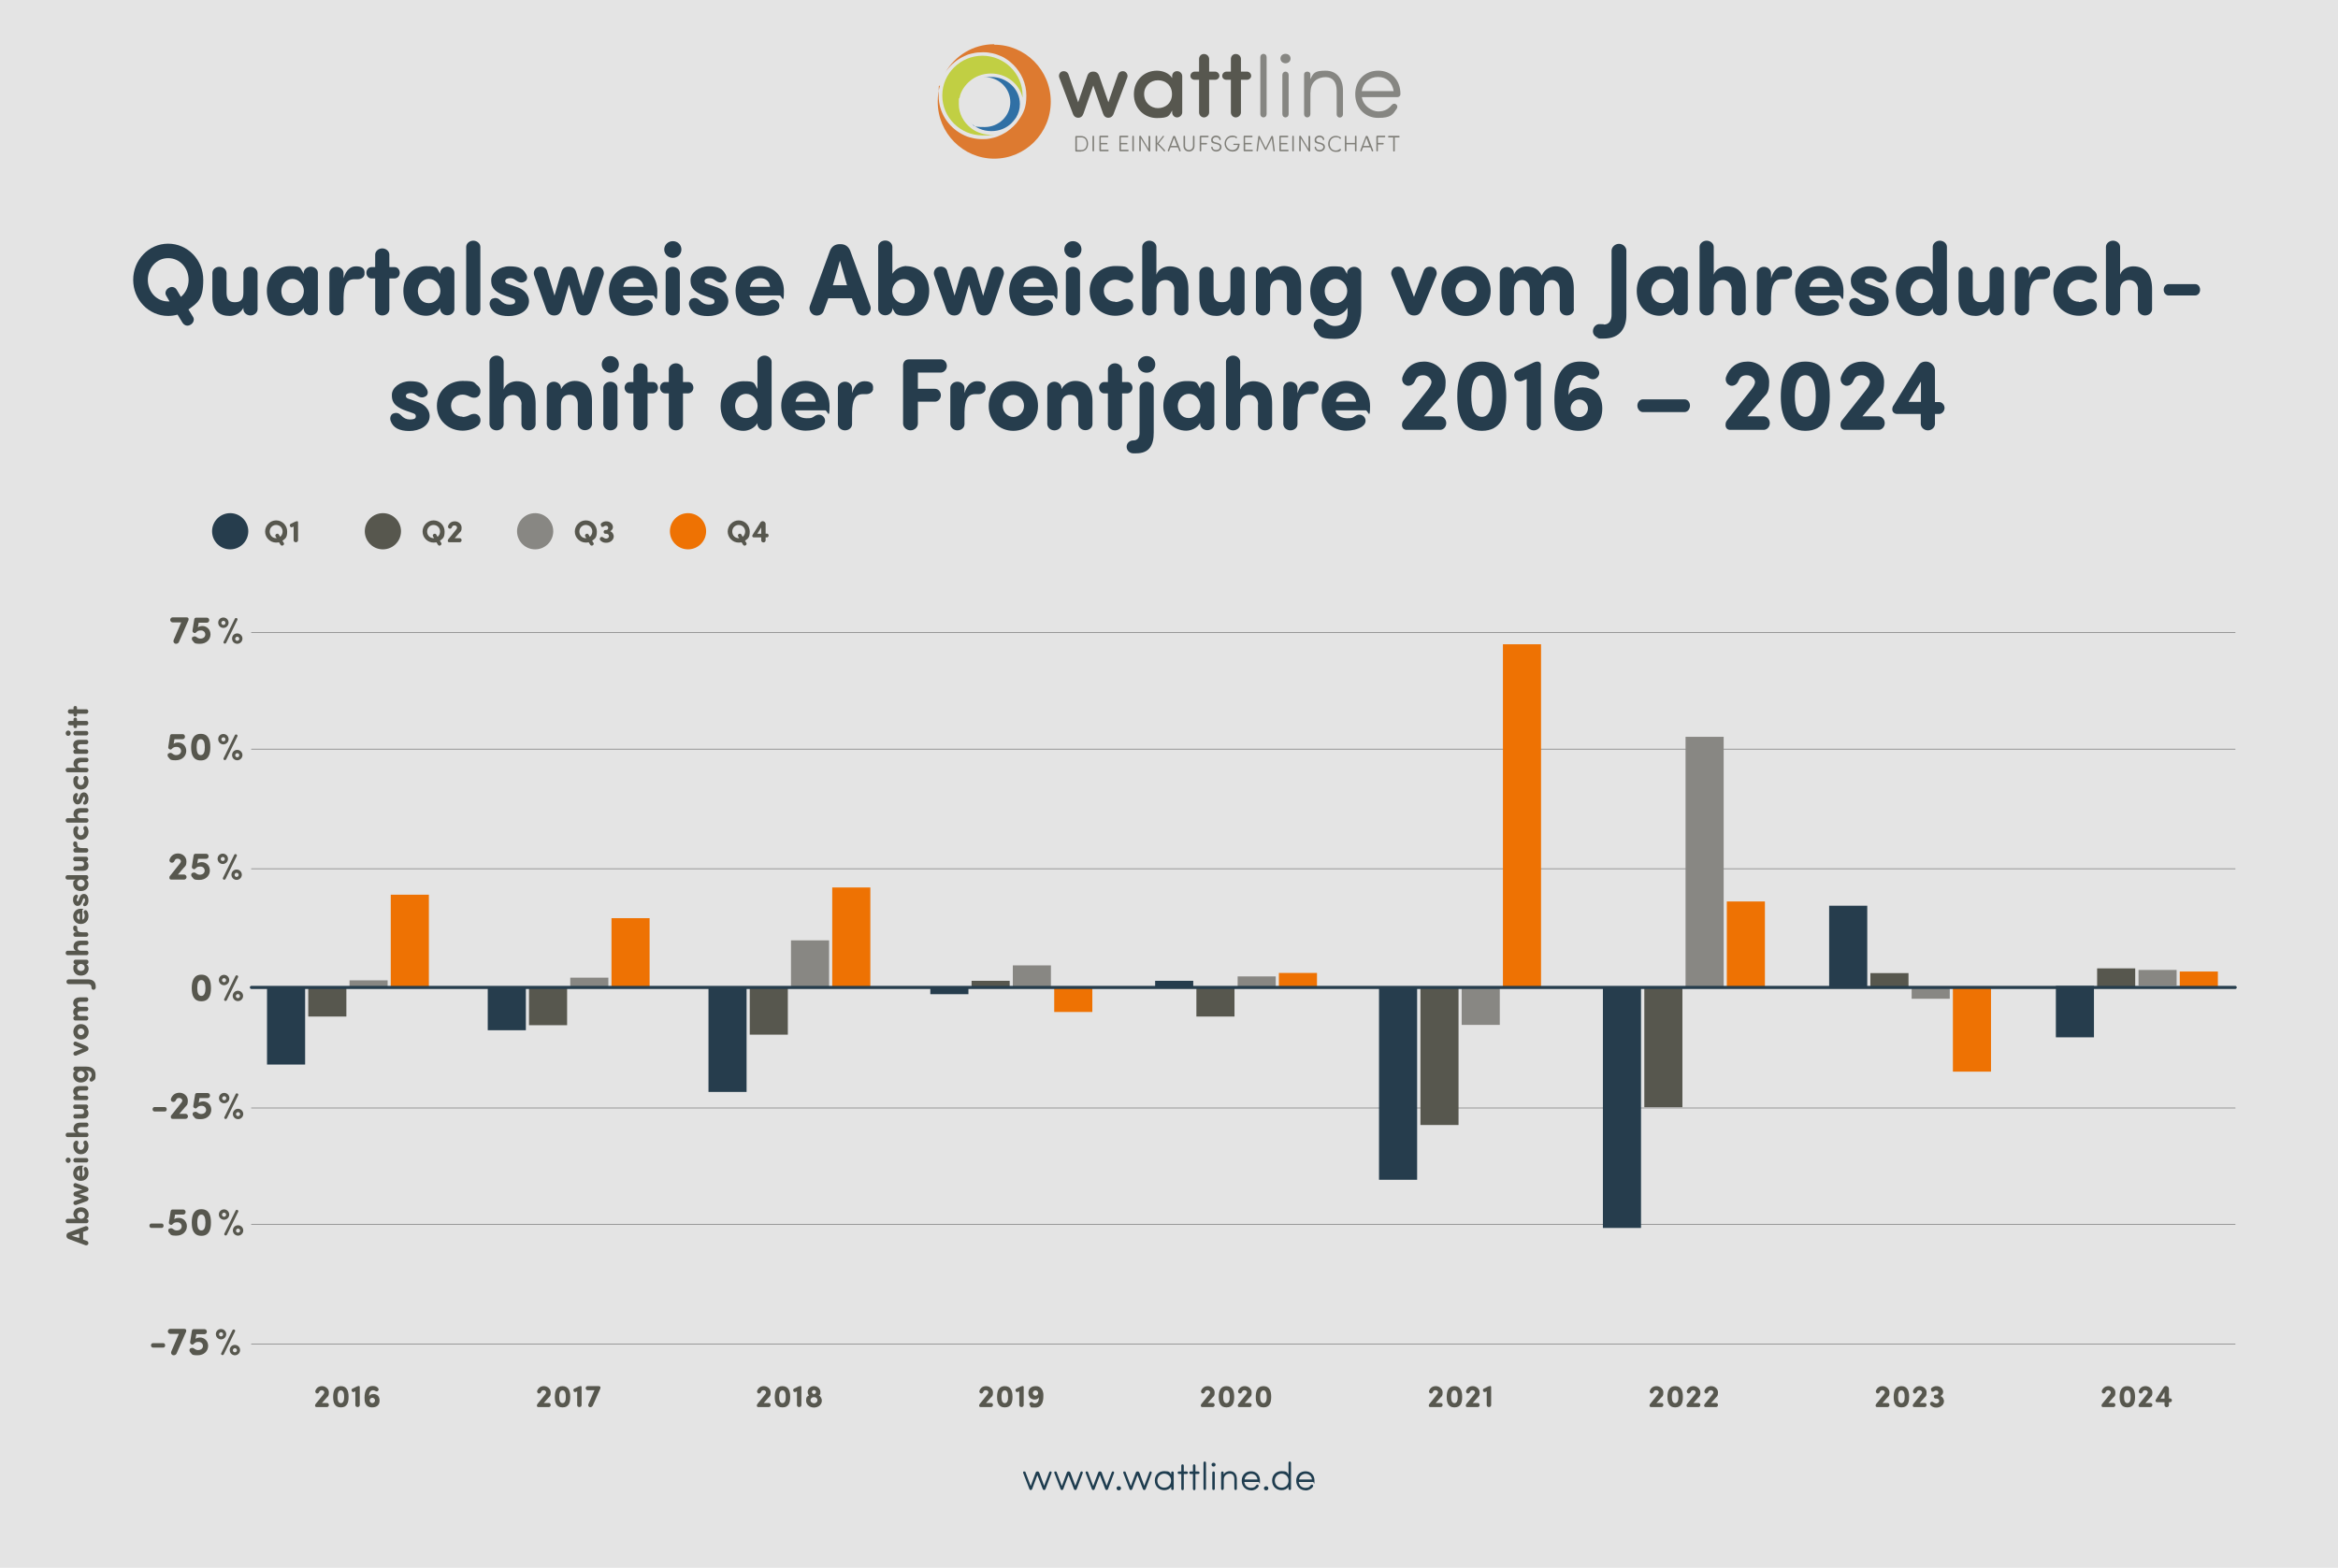 <?xml version="1.0" encoding="UTF-8"?>
<svg id="Ebene_2" xmlns="http://www.w3.org/2000/svg" version="1.1" viewBox="0 0 1485 996">
  <!-- Generator: Adobe Illustrator 29.0.0, SVG Export Plug-In . SVG Version: 2.1.0 Build 186)  -->
  <defs>
    <style>
      .st0 {
        fill: #3070a5;
      }

      .st1 {
        fill: #1f3d4f;
      }

      .st2 {
        fill: #888783;
      }

      .st3 {
        fill: #dd7a30;
      }

      .st4 {
        fill: none;
      }

      .st5 {
        fill: #263d4d;
      }

      .st6 {
        fill: #57574e;
      }

      .st7 {
        fill: #ee7203;
      }

      .st8 {
        fill: #807f79;
      }

      .st9 {
        fill: #57574f;
      }

      .st10 {
        fill: #e4e4e4;
      }

      .st11 {
        fill: #868682;
      }

      .st12 {
        fill: #c1cf43;
      }

      .st13 {
        fill: #263d4d;
      }

      .st14 {
        opacity: .5;
      }
    </style>
  </defs>
  <rect class="st10" width="1485" height="996"/>
  <rect class="st13" x="169.6" y="626.7" width="24.2" height="49.6"/>
  <rect class="st6" x="195.8" y="626.7" width="24.2" height="19.1"/>
  <rect class="st2" x="222" y="622.8" width="24.2" height="3.9"/>
  <rect class="st7" x="248.2" y="568.4" width="24.2" height="58.3"/>
  <g>
    <path class="st1" d="M654.7,943.9l3.1-8.3c.2-.6.6-.8,1.1-.8h.1c.5,0,.9.3,1.1.8l3.1,8.3,3.2-8.5c.2-.5.6-.7,1-.6.5,0,.7.6.5,1l-3.8,10.1c-.2.5-.5.7-.9.7h0c-.4,0-.7-.2-.9-.7l-3.4-8.8-3.3,8.8c-.2.5-.5.7-.9.7h0c-.4,0-.8-.2-.9-.7l-3.9-10.1c-.2-.5,0-1,.5-1s.9,0,1,.6l3.2,8.5h0Z"/>
    <path class="st1" d="M674.5,943.9l3.1-8.3c.2-.6.6-.8,1.1-.8h.1c.5,0,.9.3,1.1.8l3.1,8.3,3.2-8.5c.2-.5.6-.7,1-.6s.7.6.5,1l-3.8,10.1c-.2.5-.5.7-.9.7h0c-.4,0-.7-.2-.9-.7l-3.4-8.8-3.3,8.8c-.2.5-.5.7-.9.7h0c-.4,0-.8-.2-.9-.7l-3.9-10.1c-.2-.5,0-1,.5-1s.9,0,1,.6l3.2,8.5Z"/>
    <path class="st1" d="M694.4,943.9l3.1-8.3c.2-.6.6-.8,1.1-.8h.1c.5,0,.9.3,1.1.8l3.1,8.3,3.2-8.5c.2-.5.6-.7,1-.6s.7.6.5,1l-3.8,10.1c-.2.5-.5.7-.9.7h0c-.4,0-.7-.2-.9-.7l-3.4-8.8-3.3,8.8c-.2.5-.5.7-.9.7h0c-.4,0-.8-.2-.9-.7l-3.9-10.1c-.2-.5,0-1,.5-1s.9,0,1,.6l3.2,8.5Z"/>
    <path class="st1" d="M710.6,944.2c.8,0,1.4.5,1.4,1.3s-.6,1.3-1.4,1.3-1.4-.5-1.4-1.3.6-1.3,1.4-1.3Z"/>
    <path class="st1" d="M718.3,943.9l3.1-8.3c.2-.6.6-.8,1.1-.8h.1c.5,0,.9.3,1.1.8l3.1,8.3,3.2-8.5c.2-.5.6-.7,1-.6s.7.6.5,1l-3.8,10.1c-.2.5-.5.7-.9.7h0c-.4,0-.7-.2-.9-.7l-3.4-8.8-3.3,8.8c-.2.5-.5.7-.9.7h0c-.4,0-.8-.2-.9-.7l-3.9-10.1c-.2-.5,0-1,.5-1s.9,0,1,.6l3.2,8.5Z"/>
    <path class="st1" d="M745.5,945.8c0,.5-.3.8-.8.8s-.8-.4-.8-.8v-1.3c-.9,1.5-2.7,2.2-4.4,2.2-3.3,0-6-2.4-6-6.1s2.7-6,6-6,3.5.7,4.4,2.2v-1.2c0-.5.3-.8.8-.8s.8.4.8.8v10.2h0ZM739.4,945.1c2.4,0,4.4-1.6,4.4-4.5s-2.3-4.4-4.4-4.4-4.3,1.7-4.3,4.4,1.9,4.5,4.3,4.5Z"/>
    <path class="st1" d="M753.7,934.8c.4,0,.8.3.8.8s-.3.8-.8.8h-1.8v9.5c0,.5-.3.8-.8.8s-.8-.4-.8-.8v-9.5h-1.5c-.4,0-.8-.3-.8-.8s.3-.8.8-.8h1.5v-3.7c0-.5.3-.8.8-.8s.8.4.8.8v3.7h1.8Z"/>
    <path class="st1" d="M761.1,934.8c.4,0,.8.3.8.8s-.3.8-.8.8h-1.8v9.5c0,.5-.3.8-.8.8s-.8-.4-.8-.8v-9.5h-1.5c-.4,0-.8-.3-.8-.8s.3-.8.8-.8h1.5v-3.7c0-.5.3-.8.8-.8s.8.4.8.8v3.7h1.8Z"/>
    <path class="st1" d="M766,945.8c0,.5-.3.8-.8.8s-.8-.4-.8-.8v-16.5c0-.5.3-.8.8-.8s.8.4.8.8v16.5Z"/>
    <path class="st1" d="M770.8,929.3c.7,0,1.3.5,1.3,1.2s-.6,1.2-1.3,1.2-1.3-.5-1.3-1.2.6-1.2,1.3-1.2ZM771.6,935.6c0-.5-.3-.8-.8-.8s-.8.4-.8.8v10.2c0,.5.3.8.8.8s.8-.4.8-.8v-10.2Z"/>
    <path class="st1" d="M777.2,945.8c0,.5-.3.8-.8.8s-.8-.4-.8-.8v-10.2c0-.5.3-.8.8-.8s.8.4.8.8v1.2c.7-1.5,2.5-2.2,3.9-2.2,2.8,0,4.5,2,4.5,5.1v6.1c0,.5-.3.8-.8.8s-.8-.4-.8-.8v-6.1c0-2.2-1-3.5-2.8-3.5s-3.9,1-3.9,3.9v5.7h0Z"/>
    <path class="st1" d="M794.6,946.8c-3.3,0-5.9-2.4-5.9-6.1s2.6-6,5.9-6,5.7,2.3,5.7,6-.4.8-.8.8h-9.2c.3,2.3,2,3.7,4.2,3.7s2.6-.6,3.4-1.6c.3-.4.8-.6,1.2-.3.4.2.5.8.2,1.2-1,1.5-2.8,2.4-4.8,2.4h0ZM798.7,939.9c-.3-2.2-1.9-3.6-4-3.6s-3.9,1.4-4.2,3.6h8.2Z"/>
    <path class="st1" d="M804.2,944.2c.8,0,1.4.5,1.4,1.3s-.6,1.3-1.4,1.3-1.4-.5-1.4-1.3.6-1.3,1.4-1.3Z"/>
    <path class="st1" d="M818.4,944.5c-.9,1.5-2.7,2.2-4.4,2.2-3.3,0-6-2.4-6-6.1s2.7-6,6-6,3.5.7,4.4,2.2v-7.5c0-.5.3-.8.8-.8s.8.4.8.8v16.5c0,.5-.3.8-.8.8s-.8-.4-.8-.8v-1.3h0ZM814,945.1c2.4,0,4.4-1.6,4.4-4.5s-2.3-4.4-4.4-4.4-4.3,1.7-4.3,4.4,1.9,4.5,4.3,4.5Z"/>
    <path class="st1" d="M829.2,946.8c-3.3,0-5.9-2.4-5.9-6.1s2.6-6,5.9-6,5.7,2.3,5.7,6-.4.8-.8.8h-9.2c.3,2.3,2,3.7,4.2,3.7s2.6-.6,3.4-1.6c.3-.4.8-.6,1.2-.3.4.2.5.8.2,1.2-1,1.5-2.8,2.4-4.8,2.4h0ZM833.3,939.9c-.3-2.2-1.9-3.6-4-3.6s-3.9,1.4-4.2,3.6h8.2Z"/>
  </g>
  <g>
    <path class="st3" d="M631.4,28.1c-13.3,0-24.9,7.3-31.1,18.2,2.5-4.1,6.2-7.5,10.5-9.8,1.2-.6,2.4-1.2,3.7-1.7.4-.2.9-.3,1.3-.4.7-.2,1.3-.4,2-.5,2-.5,4.1-.7,6.3-.7s1.9,0,2.8.1c.5,0,.9.1,1.4.2.9.1,1.8.3,2.7.5.9.2,1.8.5,2.6.8.8.3,1.7.7,2.5,1s1.6.8,2.4,1.3c.4.2.8.5,1.1.7.7.5,1.5,1,2.1,1.6.7.6,1.3,1.2,2,1.8,5,5,8.2,11.9,8.2,19.5s-1.8,11.1-4.9,15.6c-.9,1.4-2,2.7-3.3,3.9,0,0,0,0,0,0-.6.6-1.3,1.2-2,1.8s-1.4,1.1-2.1,1.6-.8.5-1.1.7c-.8.5-1.6.9-2.4,1.3-.8.4-1.6.7-2.5,1.1-.8.3-1.7.6-2.6.8-.9.2-1.8.4-2.7.6-.5,0-.9.1-1.4.2-.9,0-1.9.1-2.8.1-2.2,0-4.3-.2-6.3-.7-.7-.2-1.3-.3-2-.5-.4-.1-.9-.3-1.3-.4-1.3-.5-2.5-1-3.7-1.7-8.7-4.7-14.6-13.8-14.6-24.2s.3-4.7.9-6.8c-1,3.3-1.5,6.8-1.5,10.5,0,20,16.1,36.2,35.9,36.2s35.9-16.2,35.9-36.2-16.1-36.2-35.9-36.2"/>
    <path class="st12" d="M616.5,51.1c1.5-1.2,3.2-2.2,5-2.9,2.5-1,5.1-1.5,8-1.5,9.8,0,18,6.6,20,15.4,0-.5,0-.9,0-1.4,0-13.9-11.5-25.3-25.5-25.3s-25.5,11.3-25.5,25.3,11.5,25.3,25.5,25.3,3-.1,4.4-.4c-2.4-.1-4.7-.6-6.9-1.5-1.8-.7-3.5-1.7-5-2.9-4.5-3.6-7.5-9-7.5-15s.2-2.9.5-4.2c.4-2.2,1.3-4.2,2.5-6,1.2-1.8,2.7-3.5,4.4-4.8"/>
    <path class="st0" d="M641.7,64.9c0,8.7-7.3,15.8-16.2,15.8s-6.5-1-9.1-2.8c3.3,3.3,8,5.4,13.2,5.4s9.3-1.8,12.6-4.8c1.1-1.1,2.2-2.4,3.1-3.7,1.6-2.6,2.5-5.5,2.5-8.7,0-9.5-8.2-17.2-18.2-17.2s-1.7,0-2.5.2c8.2.8,14.6,7.5,14.6,15.8"/>
    <path class="st9" d="M781.8,71.4c0,1.7,1.4,3.2,3.1,3.2s3.3-1.5,3.3-3.2v-20.7h3.8c1.4,0,2.7-1.1,2.7-2.5s-1.2-2.7-2.7-2.7h-3.8v-8c0-1.7-1.4-3.2-3.3-3.2s-3.1,1.5-3.1,3.2v8h-2.8c-1.4,0-2.7,1.2-2.7,2.7s1.2,2.5,2.7,2.5h2.8v20.7ZM761.6,71.4c0,1.7,1.4,3.2,3.1,3.2s3.3-1.5,3.3-3.2v-20.7h3.8c1.4,0,2.7-1.1,2.7-2.5s-1.2-2.7-2.7-2.7h-3.8v-8c0-1.7-1.4-3.2-3.3-3.2s-3.1,1.5-3.1,3.2v8h-2.8c-1.4,0-2.7,1.2-2.7,2.7s1.2,2.5,2.7,2.5h2.8v20.7ZM726.7,59.8c0-5.3,4-8.8,8.8-8.8s8.9,3.1,8.9,8.8-4.2,8.9-8.9,8.9-8.8-3.6-8.8-9M744.5,71.4c0,1.7,1.4,3.2,3.1,3.2s3.3-1.5,3.3-3.2v-23c0-1.7-1.4-3.2-3.3-3.2s-3.1,1.5-3.1,3.2v1.2c-2-3.3-6.2-4.7-9.7-4.7-7.8,0-14.6,5.8-14.6,15s6.8,15.1,14.6,15.1,7.8-1.6,9.7-4.8v1.2ZM694.3,45.5c-1.8,0-3.1.9-3.7,2.8l-5.8,16.7-6.1-17.6c-.6-1.7-2.2-2.4-3.8-2.1-1.7.3-2.7,2.3-2.1,4l8.6,22.8c.6,1.8,1.9,2.7,3.3,2.7h.2c1.5,0,2.7-.9,3.3-2.7l6.2-17.8,6.2,17.8c.6,1.8,1.8,2.7,3.3,2.7h.2c1.4,0,2.7-.9,3.3-2.7l8.6-22.8c.6-1.6-.4-3.6-2.1-4-1.7-.3-3.2.4-3.8,2.1l-6.1,17.6-5.8-16.7c-.6-1.8-1.9-2.8-3.7-2.8h-.2,0Z"/>
    <path class="st11" d="M887.2,69c.6-1,.4-2.2-.6-2.8-1-.7-2.1-.2-2.8.7-2,2.4-4.4,3.9-8.4,3.9s-9.6-3.5-10.4-9.1h22.6c1,0,1.9-.8,1.9-1.9,0-9.1-5.9-14.9-14.1-14.9s-14.6,5.8-14.6,14.9,6.4,15.1,14.6,15.1,9.3-2.2,11.8-5.9M864.9,57.9c.8-5.5,5-9,10.4-9s9.1,3.5,9.9,9h-20.3ZM832.4,58.6c0-7,5-9.6,9.6-9.6s7,3.3,7,8.6v15c0,1.2.9,2.1,2,2.1s2-.9,2-2.1v-15c0-7.8-4.1-12.7-11.1-12.7s-7.8,1.6-9.6,5.4v-3c0-1.2-.9-1.8-2-1.8s-2,.6-2,1.8v25.2c0,1.2.9,2.1,2,2.1s2-.9,2-2.1v-14ZM818.5,72.5c0,1.2-.9,2.1-2,2.1s-2-.9-2-2.1v-24.9c0-1.2.9-2.1,2-2.1s2,.9,2,2.1v24.9ZM813.3,37.2c0,1.7,1.4,3,3.2,3s3.2-1.2,3.2-3-1.4-3-3.2-3-3.2,1.2-3.2,3M804.5,36.3c0-1.2-.9-2.1-2-2.1s-2,.9-2,2.1v36.2c0,1.2.9,2.1,2,2.1s2-.9,2-2.1v-36.2Z"/>
    <path class="st8" d="M888.5,87.3c.3,0,.5-.2.5-.5s-.2-.5-.5-.5h-6.4c-.3,0-.5.2-.5.5s.2.5.5.5h2.8v8.5c0,.3.2.5.5.5s.5-.2.5-.5v-8.5h2.8,0ZM874.7,86.3c-.3,0-.5.2-.5.5v8.9c0,.3.2.5.5.5s.5-.2.5-.5v-3.9h3.2c.3,0,.5-.2.5-.5s-.2-.5-.5-.5h-3.2v-3.6h4.2c.3,0,.5-.2.5-.5s-.2-.5-.5-.5h-4.6,0ZM868.6,86.7c0-.3-.3-.4-.6-.4h0c-.3,0-.5.2-.6.4l-3.4,8.9c0,.2,0,.5.3.6.3,0,.5,0,.6-.3l.9-2.3h4.6l.9,2.3c0,.2.4.4.6.3s.4-.4.3-.6l-3.4-8.9h0ZM869.9,92.7h-3.9l1.9-5.1,1.9,5.1h0ZM861.6,86.7c0-.3-.2-.5-.5-.5s-.5.2-.5.5v4.1h-5.4v-4.1c0-.3-.2-.5-.5-.5s-.5.2-.5.5v9c0,.3.2.5.5.5s.5-.2.5-.5v-4h5.4v4c0,.3.2.5.5.5s.5-.2.5-.5c0,0,0-9,0-9ZM844.6,91.3c0-2.3,1.6-4.1,3.8-4.1s1.9.3,2.5.9c.2.2.5.2.7,0,.2-.2.2-.5,0-.7-.9-.7-1.9-1.1-3.2-1.1-2.8,0-4.8,2.3-4.8,5.1s2,5.1,4.8,5.1,2.3-.4,3.2-1.1c.2-.2.2-.5,0-.7-.2-.2-.5-.2-.7,0-.7.6-1.6.9-2.5.9-2.3,0-3.8-1.8-3.8-4.1M835,93.8c.2,1.3,1.4,2.5,3.2,2.5s3.1-1.2,3.3-2.4c.3-1.9-1-2.8-2.6-3.2l-1.3-.3c-1.4-.3-1.6-1-1.6-1.6,0-1,1.1-1.7,2.1-1.7s2,.6,2.1,1.5c0,.3.3.5.5.4.3,0,.4-.3.4-.6-.2-1.4-1.5-2.3-3-2.3s-3.1,1.1-3.1,2.7.3,2,2.3,2.5l1.3.3c1.1.3,2.1.9,1.9,2.1-.2.8-.9,1.6-2.4,1.6s-2.1-.8-2.2-1.7c0-.3-.3-.5-.5-.4-.2,0-.4.3-.4.5M832.1,86.7c0-.3-.2-.5-.5-.5s-.5.2-.5.5v7.8l-4.8-8c-.1-.2-.3-.3-.5-.3h-.1c-.3,0-.5.2-.5.5v9c0,.3.2.5.5.5s.5-.2.5-.5v-7.8l4.9,8.1c.1.2.3.3.5.3h.1c.3,0,.5-.2.5-.5v-9h0ZM821.8,86.7c0-.3-.2-.5-.5-.5s-.5.2-.5.5v9c0,.3.2.5.5.5s.5-.2.5-.5c0,0,0-9,0-9ZM817.2,91.8c.3,0,.5-.2.5-.5s-.2-.5-.5-.5h-3.7v-3.6h4.3c.3,0,.5-.2.5-.5s-.2-.5-.5-.5h-4.7c-.3,0-.5.2-.5.5v8.9c0,.3.2.5.5.5h4.9c.3,0,.5-.2.5-.5s-.2-.5-.5-.5h-4.4v-3.4h3.7,0ZM808.5,86.8c0-.3-.2-.5-.5-.5h0c-.2,0-.4.1-.5.3l-3.6,7.5-3.7-7.5c0-.2-.3-.3-.5-.3h0c-.3,0-.5.2-.5.5l-1.1,8.9c0,.3.1.5.4.5.3,0,.5-.2.5-.4l1-7.8,3.3,6.8c0,.2.3.5.6.5s.5-.3.6-.5l3.3-6.8,1,7.8c0,.3.2.4.5.4.3,0,.4-.3.4-.5l-1.1-8.9h0ZM794.5,91.8c.3,0,.5-.2.5-.5s-.2-.5-.5-.5h-3.7v-3.6h4.3c.3,0,.5-.2.5-.5s-.2-.5-.5-.5h-4.7c-.3,0-.5.2-.5.5v8.9c0,.3.2.5.5.5h4.9c.3,0,.5-.2.5-.5s-.2-.5-.5-.5h-4.4v-3.4h3.7,0ZM787.4,91.9c0-.4,0-.6-.5-.6h-3.1c-.3,0-.5.2-.5.4s.2.4.5.4h2.5c-.3,2.1-1.6,3.2-3.6,3.2s-4-1.8-4-4.1,1.7-4.1,4-4.1,1.5.2,2.2.6c.2.2.5.2.7,0,.2-.2.2-.5,0-.7-.8-.5-1.7-.9-2.8-.9-2.8,0-5,2.3-5,5.1s2.2,5.1,5,5.1,4.3-1.4,4.5-4.4M769.3,93.8c.2,1.3,1.4,2.5,3.2,2.5s3.1-1.2,3.3-2.4c.3-1.9-1-2.8-2.6-3.2l-1.3-.3c-1.4-.3-1.6-1-1.6-1.6,0-1,1.1-1.7,2.1-1.7s2,.6,2.1,1.5c0,.3.3.5.5.4.3,0,.4-.3.4-.6-.2-1.4-1.5-2.3-3-2.3s-3.1,1.1-3.1,2.7.3,2,2.3,2.5l1.3.3c1.1.3,2.1.9,1.9,2.1-.2.8-.9,1.6-2.4,1.6s-2.1-.8-2.2-1.7c0-.3-.3-.5-.5-.4-.2,0-.4.3-.4.5M762.5,86.3c-.3,0-.5.2-.5.5v8.9c0,.3.2.5.5.5s.5-.2.5-.5v-3.9h3.2c.3,0,.5-.2.5-.5s-.2-.5-.5-.5h-3.2v-3.6h4.2c.3,0,.5-.2.5-.5s-.2-.5-.5-.5h-4.6,0ZM758.7,86.7c0-.3-.2-.5-.5-.5s-.5.2-.5.5v6.1c0,1.5-1.2,2.5-2.5,2.5s-2.5-1-2.5-2.5v-6.1c0-.3-.2-.5-.5-.5s-.5.2-.5.5v6.1c0,2.1,1.6,3.5,3.5,3.5s3.5-1.4,3.5-3.5v-6.1h0ZM746.3,86.7c0-.3-.3-.4-.6-.4h0c-.3,0-.5.2-.6.4l-3.4,8.9c0,.2,0,.5.3.6.3,0,.5,0,.6-.3l.9-2.3h4.6l.9,2.3c0,.2.4.4.6.3s.4-.4.3-.6l-3.4-8.9h0ZM747.7,92.7h-3.9l1.9-5.1,1.9,5.1h0ZM739.2,96.1c.2.2.5.2.7,0,.2-.2.2-.5,0-.7l-4-4.2,3.3-4.3c.2-.2.1-.5,0-.6-.2-.1-.5,0-.6.1l-3.6,4.7v-4.4c0-.3-.2-.5-.5-.5s-.5.2-.5.5v9c0,.3.2.5.5.5s.5-.2.5-.5v-4.2l4.3,4.5h0ZM730.5,86.7c0-.3-.2-.5-.5-.5s-.5.2-.5.5v7.8l-4.8-8c-.1-.2-.3-.3-.5-.3h-.1c-.3,0-.5.2-.5.5v9c0,.3.2.5.5.5s.5-.2.5-.5v-7.8l4.9,8.1c.1.2.3.3.5.3h.1c.3,0,.5-.2.5-.5v-9h0ZM720.2,86.7c0-.3-.2-.5-.5-.5s-.5.2-.5.5v9c0,.3.2.5.5.5s.5-.2.5-.5c0,0,0-9,0-9ZM715.6,91.8c.3,0,.5-.2.5-.5s-.2-.5-.5-.5h-3.7v-3.6h4.3c.3,0,.5-.2.5-.5s-.2-.5-.5-.5h-4.7c-.3,0-.5.2-.5.5v8.9c0,.3.2.5.5.5h4.9c.3,0,.5-.2.5-.5s-.2-.5-.5-.5h-4.4v-3.4h3.7,0ZM702.9,91.8c.3,0,.5-.2.5-.5s-.2-.5-.5-.5h-3.7v-3.6h4.3c.3,0,.5-.2.5-.5s-.2-.5-.5-.5h-4.7c-.3,0-.5.2-.5.5v8.9c0,.3.2.5.5.5h4.9c.3,0,.5-.2.5-.5s-.2-.5-.5-.5h-4.4v-3.4h3.7,0ZM694.9,86.7c0-.3-.2-.5-.5-.5s-.5.2-.5.5v9c0,.3.2.5.5.5s.5-.2.5-.5c0,0,0-9,0-9ZM686.7,96.2c2.8,0,4.4-2.1,4.4-4.9s-1.6-4.9-4.4-4.9h-3.2c-.3,0-.5.2-.5.5v8.9c0,.3.2.5.5.5h3.2ZM684,87.3h2.8c2.3,0,3.4,1.7,3.4,4s-1.1,4-3.4,4h-2.8v-8Z"/>
    <rect class="st4" x="595.6" y="28.1" width="293.9" height="72.5"/>
  </g>
  <g class="st14">
    <path d="M1419.7,627.9H159.7c-.1,0-.2-.1-.2-.2s.1-.2.2-.2h1260c.1,0,.2.1.2.2s-.1.2-.2.2Z"/>
  </g>
  <g class="st14">
    <path d="M1419.7,552.1H159.7c-.1,0-.2-.1-.2-.2s.1-.2.2-.2h1260c.1,0,.2.1.2.2s-.1.2-.2.2Z"/>
  </g>
  <circle class="st5" cx="146.2" cy="337.5" r="11.5"/>
  <circle class="st6" cx="243.2" cy="337.5" r="11.5"/>
  <g>
    <path class="st5" d="M112.7,199.9c-1.8.5-3.9.8-5.9.8-12.4,0-22.2-10.3-22.2-22.9s9.8-23,22.2-23,22.3,10.3,22.3,23-3.7,14.6-9.4,18.8l3,4.9c1,1.7,0,4-1.9,4.9-1.8,1-3.7.4-4.9-1.4l-3.1-5.1ZM114.9,188.6c3-2.5,4.9-6.4,4.9-10.8,0-7.5-5.5-13.8-13-13.8s-12.9,6.3-12.9,13.8,5.5,13.7,12.9,13.7h.9l-2.2-3.8c-1-1.8,0-4,1.9-4.9,1.8-1,3.9-.4,4.9,1.4l2.6,4.4Z"/>
    <path class="st5" d="M154.5,195.7c-1.6,3.1-5.1,5-8.6,5-6.7,0-11-3.4-11-12v-15.2c0-2.3,2-4,4.5-4s4.4,1.8,4.5,4v12.5c0,4,1.5,6,5.2,6s5.5-1.5,5.5-6.1v-12.4c0-2.3,2-4,4.5-4s4.4,1.8,4.5,4v22.9c0,2.2-2.1,4-4.5,4s-4.5-1.8-4.5-4v-.7Z"/>
    <path class="st5" d="M192.9,173.4c0-2.2,2.1-4,4.5-4s4.5,1.8,4.5,4v22.9c0,2.3-2,4-4.5,4s-4.4-1.8-4.5-4v-.6c-1.9,3.2-5.5,4.9-8.9,4.9-7.6,0-14.5-5.7-14.5-15.8s6.9-15.7,14.5-15.7,6.4.8,8.9,4.9v-.6ZM185.7,192.6c4,0,7.3-3.6,7.3-7.7s-3.2-7.7-7.3-7.7-7,3.6-7,7.7,2.5,7.7,7,7.7Z"/>
    <path class="st5" d="M231.6,174.1c-.3,2.3-2.4,3.3-4.4,3.3s-1.6,0-2.2,0c-5,0-6.6,3.9-6.8,11.5v7.5c0,2.3-2,4-4.5,4s-4.4-1.8-4.5-4v-22.9c0-2.2,2.1-4,4.5-4s4.5,1.8,4.5,4v3.3c1.7-5.7,4.8-7.6,7.8-7.6s6.1.7,5.5,5Z"/>
    <path class="st5" d="M238.3,169.7v-7.9c0-2.2,2.1-4,4.5-4s4.5,1.8,4.5,4v7.9h3.4c1.8,0,3.2,1.6,3.2,3.6s-1.4,3.5-3.2,3.6h-3.4v19.5c0,2.3-2,4-4.5,4s-4.4-1.8-4.5-4v-19.5h-2.4c-1.8,0-3.2-1.7-3.2-3.6s1.4-3.6,3.2-3.6h2.4Z"/>
    <path class="st5" d="M279.6,173.4c0-2.2,2.1-4,4.5-4s4.5,1.8,4.5,4v22.9c0,2.3-2,4-4.5,4s-4.4-1.8-4.5-4v-.6c-1.9,3.2-5.5,4.9-8.9,4.9-7.6,0-14.5-5.7-14.5-15.8s6.9-15.7,14.5-15.7,6.4.8,8.9,4.9v-.6ZM272.4,192.6c4,0,7.3-3.6,7.3-7.7s-3.2-7.7-7.3-7.7-7,3.6-7,7.7,2.5,7.7,7,7.7Z"/>
    <path class="st5" d="M305.1,196.4c0,2.3-2,4-4.5,4s-4.4-1.8-4.5-4v-39.5c0-2.2,2.1-4,4.5-4s4.5,1.8,4.5,4v39.5Z"/>
    <path class="st5" d="M313,189.7c2-.9,3.8,0,4.8,1.1,1.6,1.8,3.5,2.7,5.6,2.7s3.8-.3,3.8-1.9-.8-1.8-2.9-2.5l-3.4-1.2c-8.9-3.1-8.9-7.3-8.9-10.1,0-4.5,5.3-8.6,11.5-8.6s8.7,1.4,10.7,5c1.1,2,.6,3.8-.8,4.6-2,1.2-3.8.7-5.7-.7-1.3-1-2.4-1.4-3.6-1.4-1.9,0-3.2.6-3.2,1.8s.8,1.6,2.5,2.1l4.5,1.6c7.2,2.4,8.1,7.1,8.1,9.1,0,6.4-6.6,9.5-12.9,9.5s-10.4-2-11.9-6.5c-.6-1.9.1-3.9,1.6-4.6Z"/>
    <path class="st5" d="M370.4,187.8l4.7-15.6c.5-2,2.8-3.4,5.6-2.6,2.2.6,3.4,3.3,2.6,5.4l-7.5,21.9c-.8,2.2-2.5,3.5-4.7,3.5h-.4c-2.2,0-3.8-1.3-4.5-3.5l-4.8-16.1-4.7,16.1c-.7,2.2-2.3,3.5-4.5,3.5h-.4c-2.2,0-3.8-1.3-4.7-3.5l-7.8-21.9c-.8-2.1.4-4.8,2.6-5.4,2.8-.8,5.1.6,5.6,2.6l4.7,15.6,4.3-14.8c.7-2.5,2.3-3.6,4.5-3.6h.5c2.2,0,3.8,1.2,4.5,3.6l4.3,14.8Z"/>
    <path class="st5" d="M412.6,197.9c-3,2-6.8,2.7-10.3,2.7-8.5,0-15.5-6.3-15.5-15.9s7-15.7,15.5-15.7,15.2,6.4,15.2,15.9-1.3,2.8-2.7,2.8h-19.2c.4,3.5,4.2,5,7.3,5s3.3-.1,5.2-1.4c2-1.4,4.3-1,5.6.5,1.7,2,1,4.7-1.1,6ZM408.7,182.2c-.4-3.7-2.9-5.5-6.2-5.5s-5.9,1.7-6.6,5.5h12.9Z"/>
    <path class="st5" d="M427.4,153.2c3,0,5.4,2.3,5.4,5.3s-2.4,5.3-5.4,5.3-5.5-2.3-5.5-5.3,2.5-5.3,5.5-5.3ZM431.8,196.4c0,2.3-2,4-4.5,4s-4.4-1.8-4.5-4v-22.9c0-2.2,2.1-4,4.5-4s4.5,1.8,4.5,4v22.9Z"/>
    <path class="st5" d="M439.6,189.7c2-.9,3.8,0,4.8,1.1,1.6,1.8,3.5,2.7,5.6,2.7s3.8-.3,3.8-1.9-.8-1.8-2.9-2.5l-3.4-1.2c-8.9-3.1-8.9-7.3-8.9-10.1,0-4.5,5.3-8.6,11.5-8.6s8.7,1.4,10.7,5c1.1,2,.6,3.8-.8,4.6-2,1.2-3.8.7-5.7-.7-1.3-1-2.4-1.4-3.6-1.4-1.9,0-3.2.6-3.2,1.8s.8,1.6,2.5,2.1l4.5,1.6c7.2,2.4,8.1,7.1,8.1,9.1,0,6.4-6.6,9.5-12.9,9.5s-10.4-2-11.9-6.5c-.6-1.9.1-3.9,1.6-4.6Z"/>
    <path class="st5" d="M493,197.9c-3,2-6.8,2.7-10.3,2.7-8.5,0-15.5-6.3-15.5-15.9s7-15.7,15.5-15.7,15.2,6.4,15.2,15.9-1.3,2.8-2.7,2.8h-19.2c.4,3.5,4.2,5,7.3,5s3.3-.1,5.2-1.4c2-1.4,4.3-1,5.6.5,1.7,2,1,4.7-1.1,6ZM489.1,182.2c-.4-3.7-2.9-5.5-6.2-5.5s-5.9,1.7-6.6,5.5h12.9Z"/>
    <path class="st5" d="M526.1,189.5l-3,8.2c-.8,2.2-3.5,3.3-5.9,2.5-2.3-.8-3.6-3.7-2.8-5.9l12.7-34.8c1-2.7,3.1-4.4,6.3-4.4h.4c3.2,0,5.3,1.7,6.3,4.4l12.7,34.8c.8,2.2-.5,5.1-2.8,5.9-2.4.8-5-.3-5.9-2.5l-3-8.2h-15ZM538,181.2l-4.5-15.6-4.5,15.6h8.9Z"/>
    <path class="st5" d="M575.7,169.1c7.6,0,14.5,5.7,14.5,15.7s-6.9,15.8-14.5,15.8-7-1.7-8.9-4.9v.6c0,2.2-2.1,4-4.5,4s-4.5-1.8-4.5-4v-39.5c0-2.3,2-4,4.5-4s4.4,1.8,4.5,4v17.1c2.5-4,7-4.9,8.9-4.9ZM574,177.3c-4,0-7.3,3.6-7.3,7.7s3.2,7.7,7.3,7.7,7-3.6,7-7.7-2.5-7.7-7-7.7Z"/>
    <path class="st5" d="M624.5,187.8l4.7-15.6c.5-2,2.8-3.4,5.6-2.6,2.2.6,3.4,3.3,2.6,5.4l-7.5,21.9c-.8,2.2-2.5,3.5-4.7,3.5h-.4c-2.2,0-3.8-1.3-4.5-3.5l-4.8-16.1-4.7,16.1c-.7,2.2-2.3,3.5-4.5,3.5h-.4c-2.2,0-3.8-1.3-4.7-3.5l-7.8-21.9c-.8-2.1.4-4.8,2.6-5.4,2.8-.8,5.1.6,5.6,2.6l4.7,15.6,4.3-14.8c.7-2.5,2.3-3.6,4.5-3.6h.5c2.2,0,3.8,1.2,4.5,3.6l4.3,14.8Z"/>
    <path class="st5" d="M666.8,197.9c-3,2-6.8,2.7-10.3,2.7-8.5,0-15.5-6.3-15.5-15.9s7-15.7,15.5-15.7,15.2,6.4,15.2,15.9-1.3,2.8-2.7,2.8h-19.2c.4,3.5,4.2,5,7.3,5s3.3-.1,5.2-1.4c2-1.4,4.3-1,5.6.5,1.7,2,1,4.7-1.1,6ZM662.8,182.2c-.4-3.7-2.9-5.5-6.2-5.5s-5.9,1.7-6.6,5.5h12.9Z"/>
    <path class="st5" d="M681.5,153.2c3,0,5.4,2.3,5.4,5.3s-2.4,5.3-5.4,5.3-5.5-2.3-5.5-5.3,2.5-5.3,5.5-5.3ZM686,196.4c0,2.3-2,4-4.5,4s-4.4-1.8-4.5-4v-22.9c0-2.2,2.1-4,4.5-4s4.5,1.8,4.5,4v22.9Z"/>
    <path class="st5" d="M708.4,191.9c1.6,0,3.1-.5,4.4-1.2,1.6-.9,4.2-1.3,5.8.3,1.8,1.8,1.5,5.1-.6,6.6-2.7,2-6.1,3-9.6,3-8.5,0-16.3-6.1-16.3-15.7v-.2c0-9.6,7.8-15.7,16.3-15.7s6.9,1,9.6,3c2.1,1.5,2.4,4.8.6,6.6-1.6,1.6-4.2,1.2-5.8.3-1.3-.7-2.8-1.2-4.4-1.2-3.8,0-7.3,2.7-7.3,6.9v.2c0,4.2,3.4,6.9,7.3,6.9Z"/>
    <path class="st5" d="M745.9,183.9c0-4-2.8-6-5.5-6s-5.9,1.5-5.9,6.1v12.4c0,2.3-2,4-4.5,4s-4.4-1.8-4.5-4v-39.5c0-2.2,2.1-4,4.5-4s4.5,1.8,4.5,4v17.6c1.2-3.8,5.5-5.3,8.3-5.3,7.8,0,12,5.3,12,14.4v12.8c0,2.3-2,4-4.5,4s-4.4-1.8-4.5-4v-12.5Z"/>
    <path class="st5" d="M781.4,195.7c-1.6,3.1-5.1,5-8.6,5-6.7,0-11-3.4-11-12v-15.2c0-2.3,2-4,4.5-4s4.4,1.8,4.5,4v12.5c0,4,1.5,6,5.2,6s5.5-1.5,5.5-6.1v-12.4c0-2.3,2-4,4.5-4s4.4,1.8,4.5,4v22.9c0,2.2-2.1,4-4.5,4s-4.5-1.8-4.5-4v-.7Z"/>
    <path class="st5" d="M806.8,174.1c1.6-3.1,5.1-5.1,8.6-5.1,6.7,0,11,4.2,11,12.9v14.4c0,2.3-2,4-4.5,4s-4.4-1.8-4.5-4v-12.5c0-4-2.2-6-5.2-6s-5.5,1.6-5.5,6.2v12.4c0,2.3-2,4-4.5,4s-4.4-1.8-4.5-4v-22.9c0-2.2,2.1-4,4.5-4s4.5,1.8,4.5,4v.7Z"/>
    <path class="st5" d="M835.6,203.6c1.6-1.5,4.3-1.2,5.5.2,1.7,1.8,4.2,3.3,6.6,3.3,6.8,0,8.6-4.7,8.2-10.8v-.8c-1.9,3.4-5.5,5.2-9.2,5.2-7.6,0-14.5-5.7-14.5-15.8s6.9-15.7,14.5-15.7,6.4.8,8.9,4.9v-.6c0-2.2,2.1-4,4.5-4s4.5,1.8,4.5,4v22.4c0,13.1-6.2,19.4-16.8,19.4s-9.7-2.3-12.6-6c-1.2-1.6-1.1-4.2.5-5.6ZM848.4,192.6c4,0,7.3-3.6,7.3-7.7s-3.2-7.7-7.3-7.7-7,3.6-7,7.7,2.5,7.7,7,7.7Z"/>
    <path class="st5" d="M903.3,196.6c-.9,2.4-2.5,3.8-4.9,3.8h-.4c-2.4,0-4.1-1.4-5.1-3.8l-9-21.6c-.8-2.1.4-4.8,2.6-5.4,2.8-.7,4.8.6,5.5,2.6l6.1,16.4,6.1-16.4c.7-2,2.7-3.3,5.5-2.6,2.2.6,3.4,3.3,2.6,5.4l-9,21.6Z"/>
    <path class="st5" d="M915.5,184.8c0-9.6,6.9-15.7,15.6-15.7s15.7,6.1,15.7,15.7-7,15.9-15.7,15.9-15.6-6.3-15.6-15.9ZM937.9,184.8c0-4.1-3.1-6.9-6.8-6.9s-6.7,2.8-6.7,6.9,3.1,7.1,6.7,7.1,6.8-2.9,6.8-7.1Z"/>
    <path class="st5" d="M999.7,196.4c0,2.3-2,4-4.5,4s-4.4-1.8-4.5-4v-12.5c0-4-2.4-6-5-6s-5,1.8-5,6.2v12.4c0,2.3-2,4-4.5,4s-4.4-1.8-4.5-4v-12.7c0-3.8-2.4-5.9-4.9-5.9s-5.2,1.6-5.2,6.2v12.4c0,2.3-2,4-4.5,4s-4.4-1.8-4.5-4v-22.9c0-2.2,2.1-4,4.5-4s4.5,1.8,4.5,4v.7c1.4-3.2,4.6-5,7.8-5,4.7,0,7.8,1.6,9.8,5.7,2.2-4.8,6.6-5.8,8.7-5.8,7.1,0,11.6,4.6,11.7,13.8v13.5Z"/>
    <path class="st5" d="M1018.6,206.2c3.6,0,5-2.8,5-6.2v-40.7c0-2.3,2.2-4.4,4.7-4.4s4.7,2,4.7,4.4v40.7c0,8.2-3.9,15.1-14.4,15.1s-1.9-.1-3.3-.5c-2.2-.5-3.8-2.3-3.5-4.7.2-2.3,2.2-4.2,4.4-4,1.2.1,2.3.1,2.5.1Z"/>
    <path class="st5" d="M1063,173.4c0-2.2,2.1-4,4.5-4s4.5,1.8,4.5,4v22.9c0,2.3-2,4-4.5,4s-4.4-1.8-4.5-4v-.6c-1.9,3.2-5.5,4.9-8.9,4.9-7.6,0-14.5-5.7-14.5-15.8s6.9-15.7,14.5-15.7,6.4.8,8.9,4.9v-.6ZM1055.8,192.6c4,0,7.3-3.6,7.3-7.7s-3.2-7.7-7.3-7.7-7,3.6-7,7.7,2.5,7.7,7,7.7Z"/>
    <path class="st5" d="M1099.9,183.9c0-4-2.8-6-5.5-6s-5.9,1.5-5.9,6.1v12.4c0,2.3-2,4-4.5,4s-4.4-1.8-4.5-4v-39.5c0-2.2,2.1-4,4.5-4s4.5,1.8,4.5,4v17.6c1.2-3.8,5.5-5.3,8.3-5.3,7.8,0,12,5.3,12,14.4v12.8c0,2.3-2,4-4.5,4s-4.4-1.8-4.5-4v-12.5Z"/>
    <path class="st5" d="M1138.3,174.1c-.3,2.3-2.4,3.3-4.4,3.3s-1.6,0-2.2,0c-5,0-6.6,3.9-6.8,11.5v7.5c0,2.3-2,4-4.5,4s-4.4-1.8-4.5-4v-22.9c0-2.2,2.1-4,4.5-4s4.5,1.8,4.5,4v3.3c1.7-5.7,4.8-7.6,7.8-7.6s6.1.7,5.5,5Z"/>
    <path class="st5" d="M1166,197.9c-3,2-6.8,2.7-10.3,2.7-8.5,0-15.5-6.3-15.5-15.9s7-15.7,15.5-15.7,15.2,6.4,15.2,15.9-1.3,2.8-2.7,2.8h-19.2c.4,3.5,4.2,5,7.3,5s3.3-.1,5.2-1.4c2-1.4,4.3-1,5.6.5,1.7,2,1,4.7-1.1,6ZM1162.1,182.2c-.4-3.7-2.9-5.5-6.2-5.5s-5.9,1.7-6.6,5.5h12.9Z"/>
    <path class="st5" d="M1176.6,189.7c2-.9,3.8,0,4.8,1.1,1.6,1.8,3.5,2.7,5.6,2.7s3.8-.3,3.8-1.9-.8-1.8-2.9-2.5l-3.4-1.2c-8.9-3.1-8.9-7.3-8.9-10.1,0-4.5,5.3-8.6,11.5-8.6s8.7,1.4,10.7,5c1.1,2,.6,3.8-.8,4.6-2,1.2-3.8.7-5.7-.7-1.3-1-2.4-1.4-3.6-1.4-1.9,0-3.2.6-3.2,1.8s.8,1.6,2.5,2.1l4.5,1.6c7.2,2.4,8.1,7.1,8.1,9.1,0,6.4-6.6,9.5-12.9,9.5s-10.4-2-11.9-6.5c-.6-1.9.1-3.9,1.6-4.6Z"/>
    <path class="st5" d="M1227.6,156.9c0-2.2,2.1-4,4.5-4s4.5,1.8,4.5,4v39.5c0,2.3-2,4-4.5,4s-4.4-1.8-4.5-4v-.6c-1.9,3.2-5.5,4.9-8.9,4.9-7.6,0-14.5-5.7-14.5-15.8s6.9-15.7,14.5-15.7,6.4.8,8.9,4.9v-17.1ZM1220.4,192.6c4,0,7.3-3.6,7.3-7.7s-3.2-7.7-7.3-7.7-7,3.6-7,7.7,2.5,7.7,7,7.7Z"/>
    <path class="st5" d="M1263.6,195.7c-1.6,3.1-5.1,5-8.6,5-6.7,0-11-3.4-11-12v-15.2c0-2.3,2-4,4.5-4s4.4,1.8,4.5,4v12.5c0,4,1.5,6,5.2,6s5.5-1.5,5.5-6.1v-12.4c0-2.3,2-4,4.5-4s4.4,1.8,4.5,4v22.9c0,2.2-2.1,4-4.5,4s-4.5-1.8-4.5-4v-.7Z"/>
    <path class="st5" d="M1302.2,174.1c-.3,2.3-2.4,3.3-4.4,3.3s-1.6,0-2.2,0c-5,0-6.6,3.9-6.8,11.5v7.5c0,2.3-2,4-4.5,4s-4.4-1.8-4.5-4v-22.9c0-2.2,2.1-4,4.5-4s4.5,1.8,4.5,4v3.3c1.7-5.7,4.8-7.6,7.8-7.6s6.1.7,5.5,5Z"/>
    <path class="st5" d="M1320.5,191.9c1.6,0,3.1-.5,4.4-1.2,1.6-.9,4.2-1.3,5.8.3,1.8,1.8,1.5,5.1-.6,6.6-2.7,2-6.1,3-9.6,3-8.5,0-16.3-6.1-16.3-15.7v-.2c0-9.6,7.8-15.7,16.3-15.7s6.9,1,9.6,3c2.1,1.5,2.4,4.8.6,6.6-1.6,1.6-4.2,1.2-5.8.3-1.3-.7-2.8-1.2-4.4-1.2-3.8,0-7.3,2.7-7.3,6.9v.2c0,4.2,3.4,6.9,7.3,6.9Z"/>
    <path class="st5" d="M1358,183.9c0-4-2.8-6-5.5-6s-5.9,1.5-5.9,6.1v12.4c0,2.3-2,4-4.5,4s-4.4-1.8-4.5-4v-39.5c0-2.2,2.1-4,4.5-4s4.5,1.8,4.5,4v17.6c1.2-3.8,5.5-5.3,8.3-5.3,7.8,0,12,5.3,12,14.4v12.8c0,2.3-2,4-4.5,4s-4.4-1.8-4.5-4v-12.5Z"/>
    <path class="st5" d="M1394.3,180.5c1.8,0,3.1,1.6,3.1,3.6s-1.4,3.6-3.1,3.6h-16.9c-1.7,0-3.1-1.7-3.1-3.6s1.3-3.6,3.1-3.6h16.9Z"/>
    <path class="st5" d="M249.9,262.7c2-.9,3.8,0,4.8,1.1,1.6,1.8,3.5,2.7,5.6,2.7s3.8-.3,3.8-1.9-.8-1.8-2.9-2.5l-3.4-1.2c-8.9-3.1-8.9-7.3-8.9-10.1,0-4.5,5.3-8.6,11.5-8.6s8.7,1.4,10.7,5c1.1,2,.6,3.8-.8,4.6-2,1.2-3.8.7-5.7-.7-1.3-1-2.4-1.4-3.6-1.4-1.9,0-3.2.6-3.2,1.8s.8,1.6,2.5,2.1l4.5,1.6c7.2,2.4,8.1,7.1,8.1,9.1,0,6.4-6.6,9.5-12.9,9.5s-10.4-2-11.9-6.5c-.6-1.9.1-3.9,1.6-4.6Z"/>
    <path class="st5" d="M293.8,264.9c1.6,0,3.1-.5,4.4-1.2,1.6-.9,4.2-1.3,5.8.3,1.8,1.8,1.5,5.1-.6,6.6-2.7,2-6.1,3-9.6,3-8.5,0-16.3-6.1-16.3-15.7v-.2c0-9.6,7.8-15.7,16.3-15.7s6.9,1,9.6,3c2.1,1.5,2.4,4.8.6,6.6-1.6,1.6-4.2,1.2-5.8.3-1.3-.7-2.8-1.2-4.4-1.2-3.8,0-7.3,2.7-7.3,6.9v.2c0,4.2,3.4,6.9,7.3,6.9Z"/>
    <path class="st5" d="M331.3,256.9c0-4-2.8-6-5.5-6s-5.9,1.5-5.9,6.1v12.4c0,2.3-2,4-4.5,4s-4.4-1.8-4.5-4v-39.5c0-2.2,2.1-4,4.5-4s4.5,1.8,4.5,4v17.6c1.2-3.8,5.5-5.3,8.3-5.3,7.8,0,12,5.3,12,14.4v12.8c0,2.3-2,4-4.5,4s-4.4-1.8-4.5-4v-12.5Z"/>
    <path class="st5" d="M356.4,247.1c1.6-3.1,5.1-5.1,8.6-5.1,6.7,0,11,4.2,11,12.9v14.4c0,2.3-2,4-4.5,4s-4.4-1.8-4.5-4v-12.5c0-4-2.2-6-5.2-6s-5.5,1.6-5.5,6.2v12.4c0,2.3-2,4-4.5,4s-4.4-1.8-4.5-4v-22.9c0-2.2,2.1-4,4.5-4s4.5,1.8,4.5,4v.7Z"/>
    <path class="st5" d="M387.7,226.2c3,0,5.4,2.3,5.4,5.3s-2.4,5.3-5.4,5.3-5.5-2.3-5.5-5.3,2.5-5.3,5.5-5.3ZM392.2,269.4c0,2.3-2,4-4.5,4s-4.4-1.8-4.5-4v-22.9c0-2.2,2.1-4,4.5-4s4.5,1.8,4.5,4v22.9Z"/>
    <path class="st5" d="M402.3,242.7v-7.9c0-2.2,2.1-4,4.5-4s4.5,1.8,4.5,4v7.9h3.4c1.8,0,3.2,1.6,3.2,3.6s-1.4,3.5-3.2,3.6h-3.4v19.5c0,2.3-2,4-4.5,4s-4.4-1.8-4.5-4v-19.5h-2.4c-1.8,0-3.2-1.7-3.2-3.6s1.4-3.6,3.2-3.6h2.4Z"/>
    <path class="st5" d="M424.8,242.7v-7.9c0-2.2,2.1-4,4.5-4s4.5,1.8,4.5,4v7.9h3.4c1.8,0,3.2,1.6,3.2,3.6s-1.4,3.5-3.2,3.6h-3.4v19.5c0,2.3-2,4-4.5,4s-4.4-1.8-4.5-4v-19.5h-2.4c-1.8,0-3.2-1.7-3.2-3.6s1.4-3.6,3.2-3.6h2.4Z"/>
    <path class="st5" d="M481.1,229.9c0-2.2,2.1-4,4.5-4s4.5,1.8,4.5,4v39.5c0,2.3-2,4-4.5,4s-4.4-1.8-4.5-4v-.6c-1.9,3.2-5.5,4.9-8.9,4.9-7.6,0-14.5-5.7-14.5-15.8s6.9-15.7,14.5-15.7,6.4.8,8.9,4.9v-17.1ZM473.9,265.6c4,0,7.3-3.6,7.3-7.7s-3.2-7.7-7.3-7.7-7,3.6-7,7.7,2.5,7.7,7,7.7Z"/>
    <path class="st5" d="M522,270.9c-3,2-6.8,2.7-10.3,2.7-8.5,0-15.5-6.3-15.5-15.9s7-15.7,15.5-15.7,15.2,6.4,15.2,15.9-1.3,2.8-2.7,2.8h-19.2c.4,3.5,4.2,5,7.3,5s3.3-.1,5.2-1.4c2-1.4,4.3-1,5.6.5,1.7,2,1,4.7-1.1,6ZM518.1,255.2c-.4-3.7-2.9-5.5-6.2-5.5s-5.9,1.7-6.6,5.5h12.9Z"/>
    <path class="st5" d="M554.6,247.1c-.3,2.3-2.4,3.3-4.4,3.3s-1.6,0-2.2,0c-5,0-6.6,3.9-6.8,11.5v7.5c0,2.3-2,4-4.5,4s-4.4-1.8-4.5-4v-22.9c0-2.2,2.1-4,4.5-4s4.5,1.8,4.5,4v3.3c1.7-5.7,4.8-7.6,7.8-7.6s6.1.7,5.5,5Z"/>
    <path class="st5" d="M597.6,228.3c2.1,0,3.8,1.9,3.8,4.2s-1.8,4.1-3.8,4.2h-14.6v10.3h10.8c2.1,0,3.8,1.8,3.8,4.1s-1.8,4.1-3.8,4.1h-10.8v13.8c0,2.4-2.1,4.4-4.7,4.4s-4.7-2.1-4.7-4.4v-36.7c0-2.2,1.3-4,3.7-4h20.2Z"/>
    <path class="st5" d="M626,247.1c-.3,2.3-2.4,3.3-4.4,3.3s-1.6,0-2.2,0c-5,0-6.6,3.9-6.8,11.5v7.5c0,2.3-2,4-4.5,4s-4.4-1.8-4.5-4v-22.9c0-2.2,2.1-4,4.5-4s4.5,1.8,4.5,4v3.3c1.7-5.7,4.8-7.6,7.8-7.6s6.1.7,5.5,5Z"/>
    <path class="st5" d="M628,257.8c0-9.6,6.9-15.7,15.6-15.7s15.7,6.1,15.7,15.7-7,15.9-15.7,15.9-15.6-6.3-15.6-15.9ZM650.4,257.8c0-4.1-3.1-6.9-6.8-6.9s-6.7,2.8-6.7,6.9,3.1,7.1,6.7,7.1,6.8-2.9,6.8-7.1Z"/>
    <path class="st5" d="M674.3,247.1c1.6-3.1,5.1-5.1,8.6-5.1,6.7,0,11,4.2,11,12.9v14.4c0,2.3-2,4-4.5,4s-4.4-1.8-4.5-4v-12.5c0-4-2.2-6-5.2-6s-5.5,1.6-5.5,6.2v12.4c0,2.3-2,4-4.5,4s-4.4-1.8-4.5-4v-22.9c0-2.2,2.1-4,4.5-4s4.5,1.8,4.5,4v.7Z"/>
    <path class="st5" d="M703.7,242.7v-7.9c0-2.2,2.1-4,4.5-4s4.5,1.8,4.5,4v7.9h3.4c1.8,0,3.2,1.6,3.2,3.6s-1.4,3.5-3.2,3.6h-3.4v19.5c0,2.3-2,4-4.5,4s-4.4-1.8-4.5-4v-19.5h-2.4c-1.8,0-3.2-1.7-3.2-3.6s1.4-3.6,3.2-3.6h2.4Z"/>
    <path class="st5" d="M719.9,279.8c3.2,0,3.9-2.7,3.9-4.8v-28.5c0-2.2,2.1-4,4.5-4s4.5,1.8,4.5,4v28.3c0,8.1-2.8,13.2-11.2,13.2h-1.8c-2.3,0-4.2-1.8-4.2-4.2s2-4,4.2-4h.2ZM728.3,226.2c3.1,0,5.5,2.3,5.5,5.3s-2.4,5.3-5.5,5.3-5.5-2.3-5.5-5.3,2.5-5.3,5.5-5.3Z"/>
    <path class="st5" d="M762.3,246.4c0-2.2,2.1-4,4.5-4s4.5,1.8,4.5,4v22.9c0,2.3-2,4-4.5,4s-4.4-1.8-4.5-4v-.6c-1.9,3.2-5.5,4.9-8.9,4.9-7.6,0-14.5-5.7-14.5-15.8s6.9-15.7,14.5-15.7,6.4.8,8.9,4.9v-.6ZM755.1,265.6c4,0,7.3-3.6,7.3-7.7s-3.2-7.7-7.3-7.7-7,3.6-7,7.7,2.5,7.7,7,7.7Z"/>
    <path class="st5" d="M799.1,256.9c0-4-2.8-6-5.5-6s-5.9,1.5-5.9,6.1v12.4c0,2.3-2,4-4.5,4s-4.4-1.8-4.5-4v-39.5c0-2.2,2.1-4,4.5-4s4.5,1.8,4.5,4v17.6c1.2-3.8,5.5-5.3,8.3-5.3,7.8,0,12,5.3,12,14.4v12.8c0,2.3-2,4-4.5,4s-4.4-1.8-4.5-4v-12.5Z"/>
    <path class="st5" d="M837.5,247.1c-.3,2.3-2.4,3.3-4.4,3.3s-1.6,0-2.2,0c-5,0-6.6,3.9-6.8,11.5v7.5c0,2.3-2,4-4.5,4s-4.4-1.8-4.5-4v-22.9c0-2.2,2.1-4,4.5-4s4.5,1.8,4.5,4v3.3c1.7-5.7,4.8-7.6,7.8-7.6s6.1.7,5.5,5Z"/>
    <path class="st5" d="M865.3,270.9c-3,2-6.8,2.7-10.3,2.7-8.5,0-15.5-6.3-15.5-15.9s7-15.7,15.5-15.7,15.2,6.4,15.2,15.9-1.3,2.8-2.7,2.8h-19.2c.4,3.5,4.2,5,7.3,5s3.3-.1,5.2-1.4c2-1.4,4.3-1,5.6.5,1.7,2,1,4.7-1.1,6ZM861.3,255.2c-.4-3.7-2.9-5.5-6.2-5.5s-5.9,1.7-6.6,5.5h12.9Z"/>
    <path class="st5" d="M893.3,244.8c-2-.6-3.2-2.9-2.5-5.3,2.1-6.1,7-9.8,13.8-9.8s13.6,5.3,13.6,12.9-2,7.8-4.4,10.8l-9.4,11.1h10.3c2.1,0,3.9,1.9,3.9,4.3s-1.8,4.3-3.9,4.3h-21.3c-1.7,0-2.9-1.2-2.9-3.1s.6-2.5,1.3-3.4l15.2-19.2c1.1-1.5,2.2-3.2,2.2-4.8s-1.9-4.2-5.2-4.2-4.4,1.4-5.4,3.8c-.8,1.8-2.7,3.4-5.4,2.7Z"/>
    <path class="st5" d="M941.2,229.7c12.2,0,15.5,9.8,15.5,22.1s-3.3,21.9-15.5,21.9-15.6-9.8-15.6-21.9,3.4-22.1,15.6-22.1ZM941.2,264.8c5,0,6.6-5.9,6.6-13.1s-1.5-13.3-6.6-13.3-6.7,6-6.7,13.3,1.6,13.1,6.7,13.1Z"/>
    <path class="st5" d="M974.4,230.2c.8-.4,1.6-.5,2.2-.5h.1c1.1,0,2,1,2,2v37.5c0,2.3-2,4.2-4.5,4.2s-4.5-2-4.5-4.2v-28.4l-2.9,1.2c-1.6.7-3.8,0-4.6-1.8-.9-1.8-.3-4,1.4-4.8l10.7-5.2Z"/>
    <path class="st5" d="M1004.2,238.2c-5.7,0-8,6.2-7.9,11.8v1c.6-1.9,3.2-4.9,9-4.9s12.4,3.6,12.4,13.4-6.1,14.2-15.2,14.2-14.2-5.8-15-14.8c-1-13.1,1.2-29.7,16.9-29.2,3.6.1,7.5.8,10.2,4.2,1.5,1.8,1.7,4.1-.1,5.9-1.7,1.7-4.1,1.3-5.8,0-1.2-1-3.2-1.4-4.6-1.4ZM1003.1,253.8c-3,0-5.5,2.5-5.5,5.6s2.5,5.6,5.5,5.6,5.5-2.5,5.5-5.6-2.5-5.6-5.5-5.6Z"/>
    <path class="st5" d="M1040,257.7c0-2.1,1.5-4,3.5-4h26.4c2,0,3.5,1.8,3.5,4s-1.5,4.1-3.5,4.1h-26.4c-1.9,0-3.5-1.9-3.5-4.1Z"/>
    <path class="st5" d="M1098.8,244.8c-2-.6-3.2-2.9-2.5-5.3,2.1-6.1,7-9.8,13.8-9.8s13.6,5.3,13.6,12.9-2,7.8-4.4,10.8l-9.4,11.1h10.3c2.1,0,3.9,1.9,3.9,4.3s-1.8,4.3-3.9,4.3h-21.3c-1.7,0-2.9-1.2-2.9-3.1s.6-2.5,1.3-3.4l15.2-19.2c1.1-1.5,2.2-3.2,2.2-4.8s-1.9-4.2-5.2-4.2-4.4,1.4-5.4,3.8c-.8,1.8-2.7,3.4-5.4,2.7Z"/>
    <path class="st5" d="M1146.7,229.7c12.2,0,15.5,9.8,15.5,22.1s-3.3,21.9-15.5,21.9-15.6-9.8-15.6-21.9,3.4-22.1,15.6-22.1ZM1146.7,264.8c5,0,6.6-5.9,6.6-13.1s-1.5-13.3-6.6-13.3-6.7,6-6.7,13.3,1.6,13.1,6.7,13.1Z"/>
    <path class="st5" d="M1171.8,244.8c-2-.6-3.2-2.9-2.5-5.3,2.1-6.1,7-9.8,13.8-9.8s13.6,5.3,13.6,12.9-2,7.8-4.4,10.8l-9.4,11.1h10.3c2.1,0,3.9,1.9,3.9,4.3s-1.8,4.3-3.9,4.3h-21.3c-1.7,0-2.9-1.2-2.9-3.1s.6-2.5,1.3-3.4l15.2-19.2c1.1-1.5,2.2-3.2,2.2-4.8s-1.9-4.2-5.2-4.2-4.4,1.4-5.4,3.8c-.8,1.8-2.7,3.4-5.4,2.7Z"/>
    <path class="st5" d="M1217.8,233.1c1.3-2.1,2.7-3.4,5.5-3.4s5.7,2.5,5.7,5.6v20.1h2.6c1.9,0,3.5,1.8,3.5,3.8s-1.7,3.8-3.5,3.8h-2.6v6.2c0,2.3-2,4.2-4.5,4.2s-4.5-2-4.5-4.2v-6.2h-14.9c-1.8,0-3.2-1.2-3.2-2.9s.6-2.3,1.2-3.2l14.6-23.7ZM1220.1,255.3v-12.9l-7.9,12.9h7.9Z"/>
  </g>
  <g>
    <path class="st6" d="M52.8,787.5l2.5.9c.7.3,1,1.1.8,1.8-.2.7-1.1,1.1-1.8.9l-10.7-4c-.8-.3-1.4-1-1.4-2h0c0-1.1.5-1.8,1.4-2.1l10.7-4c.7-.2,1.6.2,1.8.9.2.7,0,1.6-.8,1.8l-2.5.9v4.7ZM50.3,783.7l-4.8,1.4,4.8,1.4v-2.8Z"/>
    <path class="st6" d="M46.6,771.5c0-2.4,1.7-4.5,4.8-4.5s4.9,2.2,4.9,4.5-.5,2.2-1.5,2.8h.2c.7,0,1.2.7,1.2,1.4s-.5,1.4-1.2,1.4h-12.1c-.7,0-1.2-.6-1.2-1.4s.6-1.4,1.2-1.4h5.3c-1.2-.8-1.5-2.2-1.5-2.8ZM49.1,772c0,1.3,1.1,2.3,2.4,2.3s2.4-1,2.4-2.3-1.1-2.2-2.4-2.2-2.4.8-2.4,2.2Z"/>
    <path class="st6" d="M52.3,755.8l-4.8-1.5c-.6-.2-1-.9-.8-1.8.2-.7,1-1.1,1.7-.8l6.7,2.4c.7.2,1.1.8,1.1,1.5h0c0,.8-.4,1.3-1.1,1.5l-5,1.5,5,1.5c.7.2,1.1.7,1.1,1.4h0c0,.8-.4,1.3-1.1,1.6l-6.7,2.4c-.6.2-1.5-.1-1.7-.8-.2-.9.2-1.6.8-1.8l4.8-1.5-4.5-1.3c-.8-.2-1.1-.7-1.1-1.4v-.2c0-.7.4-1.2,1.1-1.4l4.5-1.3Z"/>
    <path class="st6" d="M55.4,742.1c.6.9.8,2.1.8,3.2,0,2.7-1.9,4.9-4.9,4.9s-4.8-2.2-4.8-4.9,2-4.8,4.9-4.8.9.4.9.9v6c1.1-.1,1.5-1.3,1.5-2.3s0-1-.4-1.6c-.4-.6-.3-1.4.1-1.8.6-.5,1.5-.3,1.9.4ZM50.6,743.3c-1.1.1-1.7.9-1.7,2s.5,1.8,1.7,2.1v-4Z"/>
    <path class="st6" d="M41.7,737.1c0-.9.7-1.7,1.6-1.7s1.6.8,1.6,1.7-.7,1.7-1.6,1.7-1.6-.8-1.6-1.7ZM54.9,735.7c.7,0,1.2.6,1.2,1.4s-.6,1.4-1.2,1.4h-7.1c-.7,0-1.2-.7-1.2-1.4s.5-1.4,1.2-1.4h7.1Z"/>
    <path class="st6" d="M53.6,728.2c0-.5-.1-1-.4-1.4-.3-.5-.4-1.3.1-1.8.6-.6,1.6-.5,2,.2.6.8.9,1.9.9,3,0,2.7-1.9,5.1-4.8,5.1h0c-2.9,0-4.8-2.4-4.8-5.1s.3-2.2.9-3c.5-.7,1.5-.7,2-.2.5.5.4,1.3.1,1.8-.2.4-.4.9-.4,1.4,0,1.2.8,2.3,2.1,2.3h0c1.3,0,2.1-1.1,2.1-2.3Z"/>
    <path class="st6" d="M51.1,716.1c-1.2,0-1.8.9-1.8,1.7s.5,1.8,1.9,1.8h3.8c.7,0,1.2.6,1.2,1.4s-.6,1.4-1.2,1.4h-12.1c-.7,0-1.2-.7-1.2-1.4s.5-1.4,1.2-1.4h5.4c-1.2-.4-1.6-1.7-1.6-2.6,0-2.5,1.6-3.8,4.4-3.8h3.9c.7,0,1.2.6,1.2,1.4s-.6,1.4-1.2,1.4h-3.8Z"/>
    <path class="st6" d="M54.7,704.5c.9.5,1.5,1.6,1.5,2.7,0,2.1-1,3.4-3.7,3.4h-4.7c-.7,0-1.2-.6-1.2-1.4s.6-1.4,1.2-1.4h3.8c1.2,0,1.8-.5,1.8-1.6s-.5-1.7-1.9-1.7h-3.8c-.7,0-1.2-.6-1.2-1.4s.6-1.4,1.2-1.4h7.1c.7,0,1.2.7,1.2,1.4s-.5,1.4-1.2,1.4h-.2Z"/>
    <path class="st6" d="M48.1,696.1c-.9-.5-1.6-1.6-1.6-2.7,0-2.1,1.3-3.4,4-3.4h4.4c.7,0,1.2.6,1.2,1.4s-.6,1.4-1.2,1.4h-3.8c-1.2,0-1.9.7-1.9,1.6s.5,1.7,1.9,1.7h3.8c.7,0,1.2.6,1.2,1.4s-.6,1.4-1.2,1.4h-7.1c-.7,0-1.2-.7-1.2-1.4s.5-1.4,1.2-1.4h.2Z"/>
    <path class="st6" d="M57.2,686.7c-.5-.5-.4-1.3,0-1.7.6-.5,1-1.3,1-2.1,0-2.1-1.5-2.7-3.3-2.6h-.3c1.1.6,1.6,1.7,1.6,2.9,0,2.4-1.8,4.5-4.9,4.5s-4.8-2.2-4.8-4.5.3-2,1.5-2.8h-.2c-.7,0-1.2-.7-1.2-1.4s.5-1.4,1.2-1.4h6.9c4,0,6,2,6,5.3s-.7,3-1.9,4c-.5.4-1.3.3-1.7-.2ZM53.8,682.7c0-1.3-1.1-2.3-2.4-2.3s-2.4,1-2.4,2.3,1.1,2.2,2.4,2.2,2.4-.8,2.4-2.2Z"/>
    <path class="st6" d="M55,664.6c.7.3,1.2.8,1.2,1.5h0c0,.9-.4,1.4-1.2,1.7l-6.6,2.8c-.6.2-1.5-.1-1.7-.8-.2-.9.2-1.5.8-1.7l5-1.9-5-1.9c-.6-.2-1-.9-.8-1.7.2-.7,1-1.1,1.7-.8l6.6,2.8Z"/>
    <path class="st6" d="M51.4,660.4c-2.9,0-4.8-2.2-4.8-4.9s1.9-4.9,4.8-4.9,4.9,2.2,4.9,4.9-1.9,4.9-4.9,4.9ZM51.4,653.4c-1.3,0-2.1,1-2.1,2.1s.9,2.1,2.1,2.1,2.2-1,2.2-2.1-.9-2.1-2.2-2.1Z"/>
    <path class="st6" d="M54.9,633.6c.7,0,1.2.6,1.2,1.4s-.6,1.4-1.2,1.4h-3.8c-1.2,0-1.9.7-1.9,1.6s.5,1.6,1.9,1.6h3.8c.7,0,1.2.6,1.2,1.4s-.6,1.4-1.2,1.4h-3.9c-1.2,0-1.8.7-1.8,1.5s.5,1.6,1.9,1.6h3.8c.7,0,1.2.6,1.2,1.4s-.6,1.4-1.2,1.4h-7.1c-.7,0-1.2-.7-1.2-1.4s.5-1.4,1.2-1.4h.2c-1-.4-1.5-1.4-1.5-2.4,0-1.5.5-2.5,1.8-3.1-1.5-.7-1.8-2.1-1.8-2.7,0-2.2,1.4-3.6,4.2-3.7h4.2Z"/>
    <path class="st6" d="M58,626.8c0-1.1-.9-1.6-1.9-1.6h-12.5c-.7,0-1.4-.7-1.4-1.5s.6-1.5,1.4-1.5h12.5c2.5,0,4.7,1.2,4.7,4.5s0,.6-.1,1c-.2.7-.7,1.2-1.4,1.1-.7,0-1.3-.7-1.2-1.4,0-.4,0-.7,0-.8Z"/>
    <path class="st6" d="M47.9,612.5c-.7,0-1.2-.7-1.2-1.4s.5-1.4,1.2-1.4h7.1c.7,0,1.2.6,1.2,1.4s-.6,1.4-1.2,1.4h-.2c1,.6,1.5,1.7,1.5,2.8,0,2.4-1.8,4.5-4.9,4.5s-4.8-2.2-4.8-4.5.3-2,1.5-2.8h-.2ZM53.8,614.7c0-1.3-1.1-2.3-2.4-2.3s-2.4,1-2.4,2.3,1.1,2.2,2.4,2.2,2.4-.8,2.4-2.2Z"/>
    <path class="st6" d="M51.1,600.5c-1.2,0-1.8.9-1.8,1.7s.5,1.8,1.9,1.8h3.8c.7,0,1.2.6,1.2,1.4s-.6,1.4-1.2,1.4h-12.1c-.7,0-1.2-.7-1.2-1.4s.5-1.4,1.2-1.4h5.4c-1.2-.4-1.6-1.7-1.6-2.6,0-2.5,1.6-3.8,4.4-3.8h3.9c.7,0,1.2.6,1.2,1.4s-.6,1.4-1.2,1.4h-3.8Z"/>
    <path class="st6" d="M48.1,588.1c.7.1,1,.8,1,1.4s0,.5,0,.7c0,1.6,1.2,2.1,3.5,2.1h2.3c.7,0,1.2.6,1.2,1.4s-.6,1.4-1.2,1.4h-7.1c-.7,0-1.2-.7-1.2-1.4s.5-1.4,1.2-1.4h1c-1.7-.5-2.3-1.5-2.3-2.5s.2-1.9,1.5-1.7Z"/>
    <path class="st6" d="M55.4,578.9c.6.9.8,2.1.8,3.2,0,2.7-1.9,4.9-4.9,4.9s-4.8-2.2-4.8-4.9,2-4.8,4.9-4.8.9.4.9.9v6c1.1-.1,1.5-1.3,1.5-2.3s0-1-.4-1.6c-.4-.6-.3-1.4.1-1.8.6-.5,1.5-.3,1.9.4ZM50.6,580.2c-1.1.1-1.7.9-1.7,2s.5,1.8,1.7,2.1v-4Z"/>
    <path class="st6" d="M52.9,575.2c-.3-.6,0-1.2.3-1.5.5-.5.8-1.1.8-1.8s-.1-1.2-.6-1.2-.5.2-.8.9l-.4,1.1c-.9,2.8-2.3,2.8-3.1,2.8-1.4,0-2.7-1.7-2.7-3.6s.4-2.7,1.5-3.4c.6-.3,1.2-.2,1.4.2.4.6.2,1.2-.2,1.8-.3.4-.4.8-.4,1.1,0,.6.2,1,.6,1s.5-.2.7-.8l.5-1.4c.7-2.3,2.2-2.5,2.8-2.5,2,0,2.9,2.1,2.9,4s-.6,3.3-2,3.7c-.6.2-1.2,0-1.4-.5Z"/>
    <path class="st6" d="M42.8,558.8c-.7,0-1.2-.7-1.2-1.4s.5-1.4,1.2-1.4h12.1c.7,0,1.2.6,1.2,1.4s-.6,1.4-1.2,1.4h-.2c1,.6,1.5,1.7,1.5,2.8,0,2.4-1.8,4.5-4.9,4.5s-4.8-2.2-4.8-4.5.3-2,1.5-2.8h-5.3ZM53.8,561.1c0-1.3-1.1-2.3-2.4-2.3s-2.4,1-2.4,2.3,1.1,2.2,2.4,2.2,2.4-.8,2.4-2.2Z"/>
    <path class="st6" d="M54.7,547.1c.9.5,1.5,1.6,1.5,2.7,0,2.1-1,3.4-3.7,3.4h-4.7c-.7,0-1.2-.6-1.2-1.4s.6-1.4,1.2-1.4h3.8c1.2,0,1.8-.5,1.8-1.6s-.5-1.7-1.9-1.7h-3.8c-.7,0-1.2-.6-1.2-1.4s.6-1.4,1.2-1.4h7.1c.7,0,1.2.7,1.2,1.4s-.5,1.4-1.2,1.4h-.2Z"/>
    <path class="st6" d="M48.1,534.6c.7.1,1,.8,1,1.4s0,.5,0,.7c0,1.6,1.2,2.1,3.5,2.1h2.3c.7,0,1.2.6,1.2,1.4s-.6,1.4-1.2,1.4h-7.1c-.7,0-1.2-.7-1.2-1.4s.5-1.4,1.2-1.4h1c-1.7-.5-2.3-1.5-2.3-2.5s.2-1.9,1.5-1.7Z"/>
    <path class="st6" d="M53.6,528.4c0-.5-.1-1-.4-1.4-.3-.5-.4-1.3.1-1.8.6-.6,1.6-.5,2,.2.6.8.9,1.9.9,3,0,2.7-1.9,5.1-4.8,5.1h0c-2.9,0-4.8-2.4-4.8-5.1s.3-2.2.9-3c.5-.7,1.5-.7,2-.2.5.5.4,1.3.1,1.8-.2.4-.4.9-.4,1.4,0,1.2.8,2.3,2.1,2.3h0c1.3,0,2.1-1.1,2.1-2.3Z"/>
    <path class="st6" d="M51.1,516.3c-1.2,0-1.8.9-1.8,1.7s.5,1.8,1.9,1.8h3.8c.7,0,1.2.6,1.2,1.4s-.6,1.4-1.2,1.4h-12.1c-.7,0-1.2-.7-1.2-1.4s.5-1.4,1.2-1.4h5.4c-1.2-.4-1.6-1.7-1.6-2.6,0-2.5,1.6-3.8,4.4-3.8h3.9c.7,0,1.2.6,1.2,1.4s-.6,1.4-1.2,1.4h-3.8Z"/>
    <path class="st6" d="M52.9,510.7c-.3-.6,0-1.2.3-1.5.5-.5.8-1.1.8-1.8s-.1-1.2-.6-1.2-.5.2-.8.9l-.4,1.1c-.9,2.8-2.3,2.8-3.1,2.8-1.4,0-2.7-1.7-2.7-3.6s.4-2.7,1.5-3.4c.6-.3,1.2-.2,1.4.2.4.6.2,1.2-.2,1.8-.3.4-.4.8-.4,1.1,0,.6.2,1,.6,1s.5-.2.7-.8l.5-1.4c.7-2.3,2.2-2.5,2.8-2.5,2,0,2.9,2.1,2.9,4s-.6,3.3-2,3.7c-.6.2-1.2,0-1.4-.5Z"/>
    <path class="st6" d="M53.6,496.5c0-.5-.1-1-.4-1.4-.3-.5-.4-1.3.1-1.8.6-.6,1.6-.5,2,.2.6.8.9,1.9.9,3,0,2.7-1.9,5.1-4.8,5.1h0c-2.9,0-4.8-2.4-4.8-5.1s.3-2.2.9-3c.5-.7,1.5-.7,2-.2.5.5.4,1.3.1,1.8-.2.4-.4.9-.4,1.4,0,1.2.8,2.3,2.1,2.3h0c1.3,0,2.1-1.1,2.1-2.3Z"/>
    <path class="st6" d="M51.1,484.3c-1.2,0-1.8.9-1.8,1.7s.5,1.8,1.9,1.8h3.8c.7,0,1.2.6,1.2,1.4s-.6,1.4-1.2,1.4h-12.1c-.7,0-1.2-.7-1.2-1.4s.5-1.4,1.2-1.4h5.4c-1.2-.4-1.6-1.7-1.6-2.6,0-2.5,1.6-3.8,4.4-3.8h3.9c.7,0,1.2.6,1.2,1.4s-.6,1.4-1.2,1.4h-3.8Z"/>
    <path class="st6" d="M48.1,476.1c-.9-.5-1.6-1.6-1.6-2.7,0-2.1,1.3-3.4,4-3.4h4.4c.7,0,1.2.6,1.2,1.4s-.6,1.4-1.2,1.4h-3.8c-1.2,0-1.9.7-1.9,1.6s.5,1.7,1.9,1.7h3.8c.7,0,1.2.6,1.2,1.4s-.6,1.4-1.2,1.4h-7.1c-.7,0-1.2-.7-1.2-1.4s.5-1.4,1.2-1.4h.2Z"/>
    <path class="st6" d="M41.7,465.8c0-.9.7-1.7,1.6-1.7s1.6.8,1.6,1.7-.7,1.7-1.6,1.7-1.6-.8-1.6-1.7ZM54.9,464.4c.7,0,1.2.6,1.2,1.4s-.6,1.4-1.2,1.4h-7.1c-.7,0-1.2-.7-1.2-1.4s.5-1.4,1.2-1.4h7.1Z"/>
    <path class="st6" d="M46.7,460.8h-2.4c-.7,0-1.2-.7-1.2-1.4s.5-1.4,1.2-1.4h2.4v-1.1c0-.6.5-1,1.1-1s1.1.4,1.1,1v1.1h6c.7,0,1.2.6,1.2,1.4s-.6,1.4-1.2,1.4h-6v.8c0,.6-.5,1-1.1,1s-1.1-.4-1.1-1v-.8Z"/>
    <path class="st6" d="M46.7,453.4h-2.4c-.7,0-1.2-.7-1.2-1.4s.5-1.4,1.2-1.4h2.4v-1.1c0-.6.5-1,1.1-1s1.1.4,1.1,1v1.1h6c.7,0,1.2.6,1.2,1.4s-.6,1.4-1.2,1.4h-6v.8c0,.6-.5,1-1.1,1s-1.1-.4-1.1-1v-.8Z"/>
  </g>
  <g>
    <path class="st6" d="M177.3,344.5c-.6.1-1.2.2-1.9.2-3.9,0-7-3.2-7-7s3.1-7.1,7-7.1,7,3.2,7,7.1-1.2,4.5-3,5.8l.9,1.5c.3.5,0,1.2-.6,1.5-.6.3-1.2.1-1.5-.4l-1-1.6ZM178,341c.9-.8,1.5-2,1.5-3.3,0-2.3-1.7-4.2-4.1-4.2s-4.1,1.9-4.1,4.2,1.7,4.2,4.1,4.2h.3l-.7-1.2c-.3-.6,0-1.2.6-1.5.6-.3,1.2-.1,1.5.4l.8,1.4Z"/>
    <path class="st6" d="M188,331.3c.3-.1.5-.2.7-.2h0c.4,0,.6.3.6.6v11.5c0,.7-.6,1.3-1.4,1.3s-1.4-.6-1.4-1.3v-8.7l-.9.4c-.5.2-1.2,0-1.4-.6-.3-.6,0-1.2.4-1.5l3.4-1.6Z"/>
  </g>
  <g>
    <path class="st6" d="M277.3,344.5c-.6.1-1.2.2-1.9.2-3.9,0-7-3.2-7-7s3.1-7.1,7-7.1,7,3.2,7,7.1-1.2,4.5-3,5.8l.9,1.5c.3.5,0,1.2-.6,1.5-.6.3-1.2.1-1.5-.4l-1-1.6ZM278,341c.9-.8,1.5-2,1.5-3.3,0-2.3-1.7-4.2-4.1-4.2s-4.1,1.9-4.1,4.2,1.7,4.2,4.1,4.2h.3l-.7-1.2c-.3-.6,0-1.2.6-1.5.6-.3,1.2-.1,1.5.4l.8,1.4Z"/>
    <path class="st6" d="M285.4,335.8c-.6-.2-1-.9-.8-1.6.7-1.9,2.2-3,4.3-3s4.3,1.6,4.3,4-.6,2.4-1.4,3.3l-3,3.4h3.2c.7,0,1.2.6,1.2,1.3s-.6,1.3-1.2,1.3h-6.7c-.5,0-.9-.4-.9-.9s.2-.8.4-1.1l4.8-5.9c.4-.5.7-1,.7-1.5s-.6-1.3-1.6-1.3-1.4.4-1.7,1.2c-.2.6-.9,1.1-1.7.8Z"/>
  </g>
  <circle class="st2" cx="339.9" cy="337.5" r="11.5"/>
  <g>
    <path class="st6" d="M374,344.5c-.6.1-1.2.2-1.9.2-3.9,0-7-3.2-7-7s3.1-7.1,7-7.1,7,3.2,7,7.1-1.2,4.5-3,5.8l.9,1.5c.3.5,0,1.2-.6,1.5-.6.3-1.2.1-1.5-.4l-1-1.6ZM374.7,341c.9-.8,1.5-2,1.5-3.3,0-2.3-1.7-4.2-4.1-4.2s-4.1,1.9-4.1,4.2,1.7,4.2,4.1,4.2h.3l-.7-1.2c-.3-.6,0-1.2.6-1.5.6-.3,1.2-.1,1.5.4l.8,1.4Z"/>
    <path class="st6" d="M381.9,334.1c-.5-.5-.4-1.3,0-1.7.9-.8,2.1-1.3,3.5-1.2,2.3.1,3.9,1.8,3.9,3.7,0,1.1-.7,2-1.7,2.6,1.4.5,2.4,2.2,2.2,3.6-.2,2.2-2.5,3.9-5.2,3.7-1.3,0-2.4-.6-3.3-1.5-.4-.4-.5-1.2,0-1.8.4-.5,1.2-.6,1.9,0,.5.4,1.1.6,1.7.7,1,0,1.8-.7,1.9-1.4,0-.2,0-1.7-1.7-1.7h-.6c-.6,0-1.1-.5-1.1-1.2s.5-1.2,1.1-1.2h.5c1.4,0,1.3-1.4,1.3-1.4,0-.4-.3-1.3-1.3-1.3s-1,.2-1.3.4c-.8.5-1.4.5-1.9,0Z"/>
  </g>
  <circle class="st7" cx="437" cy="337.5" r="11.5"/>
  <g>
    <path class="st6" d="M471.1,344.5c-.6.1-1.2.2-1.9.2-3.9,0-7-3.2-7-7s3.1-7.1,7-7.1,7,3.2,7,7.1-1.2,4.5-3,5.8l.9,1.5c.3.5,0,1.2-.6,1.5-.6.3-1.2.1-1.5-.4l-1-1.6ZM471.8,341c.9-.8,1.5-2,1.5-3.3,0-2.3-1.7-4.2-4.1-4.2s-4.1,1.9-4.1,4.2,1.7,4.2,4.1,4.2h.3l-.7-1.2c-.3-.6,0-1.2.6-1.5.6-.3,1.2-.1,1.5.4l.8,1.4Z"/>
    <path class="st6" d="M482.8,332.2c.4-.7.9-1.1,1.7-1.1s1.8.8,1.8,1.7v6.2h.8c.6,0,1.1.5,1.1,1.2s-.5,1.2-1.1,1.2h-.8v1.9c0,.7-.6,1.3-1.4,1.3s-1.4-.6-1.4-1.3v-1.9h-4.7c-.6,0-1-.4-1-.9s.2-.7.4-1l4.6-7.3ZM483.5,339.1v-4l-2.5,4h2.5Z"/>
  </g>
  <g>
    <path class="st6" d="M201.1,885.2c-.6-.2-1-.9-.8-1.6.7-1.9,2.2-3,4.3-3s4.3,1.6,4.3,4-.6,2.4-1.4,3.3l-3,3.4h3.2c.7,0,1.2.6,1.2,1.3s-.6,1.3-1.2,1.3h-6.7c-.5,0-.9-.4-.9-.9s.2-.8.4-1.1l4.8-5.9c.4-.5.7-1,.7-1.5s-.6-1.3-1.6-1.3-1.4.4-1.7,1.2c-.2.6-.9,1.1-1.7.8Z"/>
    <path class="st6" d="M216.5,880.6c3.8,0,4.9,3,4.9,6.8s-1,6.7-4.9,6.7-4.9-3-4.9-6.7,1.1-6.8,4.9-6.8ZM216.5,891.4c1.6,0,2.1-1.8,2.1-4s-.5-4.1-2.1-4.1-2.1,1.9-2.1,4.1.5,4,2.1,4Z"/>
    <path class="st6" d="M227.2,880.7c.3-.1.5-.2.7-.2h0c.4,0,.6.3.6.6v11.5c0,.7-.6,1.3-1.4,1.3s-1.4-.6-1.4-1.3v-8.7l-.9.4c-.5.2-1.2,0-1.4-.6-.3-.6,0-1.2.4-1.5l3.4-1.6Z"/>
    <path class="st6" d="M236.9,883.2c-1.8,0-2.5,1.9-2.5,3.6v.3c.2-.6,1-1.5,2.8-1.5s3.9,1.1,3.9,4.1-1.9,4.4-4.8,4.4-4.5-1.8-4.7-4.6c-.3-4,.4-9.1,5.3-9,1.1,0,2.4.3,3.2,1.3.5.6.5,1.3,0,1.8-.5.5-1.3.4-1.8,0-.4-.3-1-.4-1.4-.4ZM236.5,888c-.9,0-1.7.8-1.7,1.7s.8,1.7,1.7,1.7,1.7-.8,1.7-1.7-.8-1.7-1.7-1.7Z"/>
    <path class="st6" d="M342,885.2c-.6-.2-1-.9-.8-1.6.7-1.9,2.2-3,4.3-3s4.3,1.6,4.3,4-.6,2.4-1.4,3.3l-3,3.4h3.2c.7,0,1.2.6,1.2,1.3s-.6,1.3-1.2,1.3h-6.7c-.5,0-.9-.4-.9-.9s.2-.8.4-1.1l4.8-5.9c.4-.5.7-1,.7-1.5s-.6-1.3-1.6-1.3-1.4.4-1.7,1.2c-.2.6-.9,1.1-1.7.8Z"/>
    <path class="st6" d="M357.3,880.6c3.8,0,4.9,3,4.9,6.8s-1,6.7-4.9,6.7-4.9-3-4.9-6.7,1.1-6.8,4.9-6.8ZM357.3,891.4c1.6,0,2.1-1.8,2.1-4s-.5-4.1-2.1-4.1-2.1,1.9-2.1,4.1.5,4,2.1,4Z"/>
    <path class="st6" d="M368.1,880.7c.3-.1.5-.2.7-.2h0c.4,0,.6.3.6.6v11.5c0,.7-.6,1.3-1.4,1.3s-1.4-.6-1.4-1.3v-8.7l-.9.4c-.5.2-1.2,0-1.4-.6-.3-.6,0-1.2.4-1.5l3.4-1.6Z"/>
    <path class="st6" d="M376.3,893.2c-.3.6-1.2,1-1.9.7-.7-.3-1-1.2-.7-1.8l3.9-8.9h-4.4c-.6,0-1.2-.6-1.2-1.3s.6-1.3,1.2-1.3h7.1c.6,0,1.1.3,1.1.9s-.2.8-.3,1.1l-4.7,10.6Z"/>
    <path class="st6" d="M481.7,885.2c-.6-.2-1-.9-.8-1.6.7-1.9,2.2-3,4.3-3s4.3,1.6,4.3,4-.6,2.4-1.4,3.3l-3,3.4h3.2c.7,0,1.2.6,1.2,1.3s-.6,1.3-1.2,1.3h-6.7c-.5,0-.9-.4-.9-.9s.2-.8.4-1.1l4.8-5.9c.4-.5.7-1,.7-1.5s-.6-1.3-1.6-1.3-1.4.4-1.7,1.2c-.2.6-.9,1.1-1.7.8Z"/>
    <path class="st6" d="M497,880.6c3.8,0,4.9,3,4.9,6.8s-1,6.7-4.9,6.7-4.9-3-4.9-6.7,1.1-6.8,4.9-6.8ZM497,891.4c1.6,0,2.1-1.8,2.1-4s-.5-4.1-2.1-4.1-2.1,1.9-2.1,4.1.5,4,2.1,4Z"/>
    <path class="st6" d="M507.7,880.7c.3-.1.5-.2.7-.2h0c.4,0,.6.3.6.6v11.5c0,.7-.6,1.3-1.4,1.3s-1.4-.6-1.4-1.3v-8.7l-.9.4c-.5.2-1.2,0-1.4-.6-.3-.6,0-1.2.4-1.5l3.4-1.6Z"/>
    <path class="st6" d="M517,880.6c2.2,0,4.1,1.6,4.1,3.7s-.4,1.7-1,2.2c1.1.7,1.9,1.9,1.9,3.3,0,2.5-2.2,4.4-5,4.4s-5-1.9-5-4.4.7-2.6,1.9-3.3c-.6-.6-.9-1.3-.9-2.2,0-2,1.8-3.7,4-3.7ZM517,891.5c1.2,0,2.2-.8,2.2-1.9s-.7-2-2.2-2-2.2,1-2.2,2,1,1.9,2.2,1.9ZM517,885.6c.9,0,1.3-.6,1.3-1.3s-.5-1.2-1.3-1.2-1.3.6-1.3,1.2.4,1.3,1.3,1.3Z"/>
    <path class="st6" d="M622.9,885.2c-.6-.2-1-.9-.8-1.6.7-1.9,2.2-3,4.3-3s4.3,1.6,4.3,4-.6,2.4-1.4,3.3l-3,3.4h3.2c.7,0,1.2.6,1.2,1.3s-.6,1.3-1.2,1.3h-6.7c-.5,0-.9-.4-.9-.9s.2-.8.4-1.1l4.8-5.9c.4-.5.7-1,.7-1.5s-.6-1.3-1.6-1.3-1.4.4-1.7,1.2c-.2.6-.9,1.1-1.7.8Z"/>
    <path class="st6" d="M638.2,880.6c3.8,0,4.9,3,4.9,6.8s-1,6.7-4.9,6.7-4.9-3-4.9-6.7,1.1-6.8,4.9-6.8ZM638.2,891.4c1.6,0,2.1-1.8,2.1-4s-.5-4.1-2.1-4.1-2.1,1.9-2.1,4.1.5,4,2.1,4Z"/>
    <path class="st6" d="M648.9,880.7c.3-.1.5-.2.7-.2h0c.4,0,.6.3.6.6v11.5c0,.7-.6,1.3-1.4,1.3s-1.4-.6-1.4-1.3v-8.7l-.9.4c-.5.2-1.2,0-1.4-.6-.3-.6,0-1.2.4-1.5l3.4-1.6Z"/>
    <path class="st6" d="M657.4,891.5c2,0,2.5-2.1,2.5-3.9-.2.6-1,1.5-2.8,1.5s-3.9-1.1-3.9-4.1,1.9-4.4,4.8-4.4,4.4,2.2,4.7,5c0,.4,0,.9,0,1.4,0,3.4-1,7.2-5.1,7.2s-2.5-.2-3.4-1.3c-.2-.3-.4-.6-.4-.9,0-.6.6-1.3,1.2-1.3s.7.1,1,.4c.4.3,1,.5,1.4.5ZM657.7,886.7c.9,0,1.7-.8,1.7-1.7s-.8-1.7-1.7-1.7-1.7.8-1.7,1.7.8,1.7,1.7,1.7Z"/>
    <path class="st6" d="M763.7,885.2c-.6-.2-1-.9-.8-1.6.7-1.9,2.2-3,4.3-3s4.3,1.6,4.3,4-.6,2.4-1.4,3.3l-3,3.4h3.2c.7,0,1.2.6,1.2,1.3s-.6,1.3-1.2,1.3h-6.7c-.5,0-.9-.4-.9-.9s.2-.8.4-1.1l4.8-5.9c.4-.5.7-1,.7-1.5s-.6-1.3-1.6-1.3-1.4.4-1.7,1.2c-.2.6-.9,1.1-1.7.8Z"/>
    <path class="st6" d="M779,880.6c3.8,0,4.9,3,4.9,6.8s-1,6.7-4.9,6.7-4.9-3-4.9-6.7,1.1-6.8,4.9-6.8ZM779,891.4c1.6,0,2.1-1.8,2.1-4s-.5-4.1-2.1-4.1-2.1,1.9-2.1,4.1.5,4,2.1,4Z"/>
    <path class="st6" d="M787.2,885.2c-.6-.2-1-.9-.8-1.6.7-1.9,2.2-3,4.3-3s4.3,1.6,4.3,4-.6,2.4-1.4,3.3l-3,3.4h3.2c.7,0,1.2.6,1.2,1.3s-.6,1.3-1.2,1.3h-6.7c-.5,0-.9-.4-.9-.9s.2-.8.4-1.1l4.8-5.9c.4-.5.7-1,.7-1.5s-.6-1.3-1.6-1.3-1.4.4-1.7,1.2c-.2.6-.9,1.1-1.7.8Z"/>
    <path class="st6" d="M802.5,880.6c3.8,0,4.9,3,4.9,6.8s-1,6.7-4.9,6.7-4.9-3-4.9-6.7,1.1-6.8,4.9-6.8ZM802.5,891.4c1.6,0,2.1-1.8,2.1-4s-.5-4.1-2.1-4.1-2.1,1.9-2.1,4.1.5,4,2.1,4Z"/>
    <path class="st6" d="M908.5,885.2c-.6-.2-1-.9-.8-1.6.7-1.9,2.2-3,4.3-3s4.3,1.6,4.3,4-.6,2.4-1.4,3.3l-3,3.4h3.2c.7,0,1.2.6,1.2,1.3s-.6,1.3-1.2,1.3h-6.7c-.5,0-.9-.4-.9-.9s.2-.8.4-1.1l4.8-5.9c.4-.5.7-1,.7-1.5s-.6-1.3-1.6-1.3-1.4.4-1.7,1.2c-.2.6-.9,1.1-1.7.8Z"/>
    <path class="st6" d="M923.8,880.6c3.8,0,4.9,3,4.9,6.8s-1,6.7-4.9,6.7-4.9-3-4.9-6.7,1.1-6.8,4.9-6.8ZM923.8,891.4c1.6,0,2.1-1.8,2.1-4s-.5-4.1-2.1-4.1-2.1,1.9-2.1,4.1.5,4,2.1,4Z"/>
    <path class="st6" d="M932,885.2c-.6-.2-1-.9-.8-1.6.7-1.9,2.2-3,4.3-3s4.3,1.6,4.3,4-.6,2.4-1.4,3.3l-3,3.4h3.2c.7,0,1.2.6,1.2,1.3s-.6,1.3-1.2,1.3h-6.7c-.5,0-.9-.4-.9-.9s.2-.8.4-1.1l4.8-5.9c.4-.5.7-1,.7-1.5s-.6-1.3-1.6-1.3-1.4.4-1.7,1.2c-.2.6-.9,1.1-1.7.8Z"/>
    <path class="st6" d="M945.8,880.7c.3-.1.5-.2.7-.2h0c.4,0,.6.3.6.6v11.5c0,.7-.6,1.3-1.4,1.3s-1.4-.6-1.4-1.3v-8.7l-.9.4c-.5.2-1.2,0-1.4-.6-.3-.6,0-1.2.4-1.5l3.4-1.6Z"/>
    <path class="st6" d="M1048.7,885.2c-.6-.2-1-.9-.8-1.6.7-1.9,2.2-3,4.3-3s4.3,1.6,4.3,4-.6,2.4-1.4,3.3l-3,3.4h3.2c.7,0,1.2.6,1.2,1.3s-.6,1.3-1.2,1.3h-6.7c-.5,0-.9-.4-.9-.9s.2-.8.4-1.1l4.8-5.9c.4-.5.7-1,.7-1.5s-.6-1.3-1.6-1.3-1.4.4-1.7,1.2c-.2.6-.9,1.1-1.7.8Z"/>
    <path class="st6" d="M1064,880.6c3.8,0,4.9,3,4.9,6.8s-1,6.7-4.9,6.7-4.9-3-4.9-6.7,1.1-6.8,4.9-6.8ZM1064,891.4c1.6,0,2.1-1.8,2.1-4s-.5-4.1-2.1-4.1-2.1,1.9-2.1,4.1.5,4,2.1,4Z"/>
    <path class="st6" d="M1072.2,885.2c-.6-.2-1-.9-.8-1.6.7-1.9,2.2-3,4.3-3s4.3,1.6,4.3,4-.6,2.4-1.4,3.3l-3,3.4h3.2c.7,0,1.2.6,1.2,1.3s-.6,1.3-1.2,1.3h-6.7c-.5,0-.9-.4-.9-.9s.2-.8.4-1.1l4.8-5.9c.4-.5.7-1,.7-1.5s-.6-1.3-1.6-1.3-1.4.4-1.7,1.2c-.2.6-.9,1.1-1.7.8Z"/>
    <path class="st6" d="M1083.4,885.2c-.6-.2-1-.9-.8-1.6.7-1.9,2.2-3,4.3-3s4.3,1.6,4.3,4-.6,2.4-1.4,3.3l-3,3.4h3.2c.7,0,1.2.6,1.2,1.3s-.6,1.3-1.2,1.3h-6.7c-.5,0-.9-.4-.9-.9s.2-.8.4-1.1l4.8-5.9c.4-.5.7-1,.7-1.5s-.6-1.3-1.6-1.3-1.4.4-1.7,1.2c-.2.6-.9,1.1-1.7.8Z"/>
    <path class="st6" d="M1192.3,885.2c-.6-.2-1-.9-.8-1.6.7-1.9,2.2-3,4.3-3s4.3,1.6,4.3,4-.6,2.4-1.4,3.3l-3,3.4h3.2c.7,0,1.2.6,1.2,1.3s-.6,1.3-1.2,1.3h-6.7c-.5,0-.9-.4-.9-.9s.2-.8.4-1.1l4.8-5.9c.4-.5.7-1,.7-1.5s-.6-1.3-1.6-1.3-1.4.4-1.7,1.2c-.2.6-.9,1.1-1.7.8Z"/>
    <path class="st6" d="M1207.7,880.6c3.8,0,4.9,3,4.9,6.8s-1,6.7-4.9,6.7-4.9-3-4.9-6.7,1.1-6.8,4.9-6.8ZM1207.7,891.4c1.6,0,2.1-1.8,2.1-4s-.5-4.1-2.1-4.1-2.1,1.9-2.1,4.1.5,4,2.1,4Z"/>
    <path class="st6" d="M1215.9,885.2c-.6-.2-1-.9-.8-1.6.7-1.9,2.2-3,4.3-3s4.3,1.6,4.3,4-.6,2.4-1.4,3.3l-3,3.4h3.2c.7,0,1.2.6,1.2,1.3s-.6,1.3-1.2,1.3h-6.7c-.5,0-.9-.4-.9-.9s.2-.8.4-1.1l4.8-5.9c.4-.5.7-1,.7-1.5s-.6-1.3-1.6-1.3-1.4.4-1.7,1.2c-.2.6-.9,1.1-1.7.8Z"/>
    <path class="st6" d="M1226.8,883.5c-.5-.5-.4-1.3,0-1.7.9-.8,2.1-1.3,3.5-1.2,2.3.1,3.9,1.8,3.9,3.7,0,1.1-.7,2-1.7,2.6,1.4.5,2.4,2.2,2.2,3.6-.2,2.2-2.5,3.9-5.2,3.7-1.3,0-2.4-.6-3.3-1.5-.4-.4-.5-1.2,0-1.8.4-.5,1.2-.6,1.9,0,.5.4,1.1.6,1.7.7,1,0,1.8-.7,1.9-1.4,0-.2.1-1.7-1.7-1.7h-.6c-.6,0-1.1-.5-1.1-1.2s.5-1.2,1.1-1.2h.5c1.4,0,1.3-1.4,1.3-1.4,0-.4-.3-1.3-1.3-1.3s-1,.2-1.3.4c-.8.5-1.4.5-1.9,0Z"/>
    <path class="st6" d="M1335.8,885.2c-.6-.2-1-.9-.8-1.6.7-1.9,2.2-3,4.3-3s4.3,1.6,4.3,4-.6,2.4-1.4,3.3l-3,3.4h3.2c.7,0,1.2.6,1.2,1.3s-.6,1.3-1.2,1.3h-6.7c-.5,0-.9-.4-.9-.9s.2-.8.4-1.1l4.8-5.9c.4-.5.7-1,.7-1.5s-.6-1.3-1.6-1.3-1.4.4-1.7,1.2c-.2.6-.9,1.1-1.7.8Z"/>
    <path class="st6" d="M1351.2,880.6c3.8,0,4.9,3,4.9,6.8s-1,6.7-4.9,6.7-4.9-3-4.9-6.7,1.1-6.8,4.9-6.8ZM1351.2,891.4c1.6,0,2.1-1.8,2.1-4s-.5-4.1-2.1-4.1-2.1,1.9-2.1,4.1.5,4,2.1,4Z"/>
    <path class="st6" d="M1359.3,885.2c-.6-.2-1-.9-.8-1.6.7-1.9,2.2-3,4.3-3s4.3,1.6,4.3,4-.6,2.4-1.4,3.3l-3,3.4h3.2c.7,0,1.2.6,1.2,1.3s-.6,1.3-1.2,1.3h-6.7c-.5,0-.9-.4-.9-.9s.2-.8.4-1.1l4.8-5.9c.4-.5.7-1,.7-1.5s-.6-1.3-1.6-1.3-1.4.4-1.7,1.2c-.2.6-.9,1.1-1.7.8Z"/>
    <path class="st6" d="M1374.1,881.6c.4-.7.9-1.1,1.7-1.1s1.8.8,1.8,1.7v6.2h.8c.6,0,1.1.5,1.1,1.2s-.5,1.2-1.1,1.2h-.8v1.9c0,.7-.6,1.3-1.4,1.3s-1.4-.6-1.4-1.3v-1.9h-4.7c-.6,0-1-.4-1-.9s.2-.7.4-1l4.6-7.3ZM1374.8,888.5v-4l-2.5,4h2.5Z"/>
  </g>
  <g>
    <path class="st6" d="M127.9,619.2c4.8,0,6.1,3.8,6.1,8.5s-1.3,8.4-6.1,8.4-6.1-3.7-6.1-8.4,1.4-8.5,6.1-8.5ZM127.9,632.7c2,0,2.6-2.3,2.6-5s-.6-5.1-2.6-5.1-2.6,2.3-2.6,5.1.6,5,2.6,5Z"/>
    <path class="st6" d="M142.3,619.3c1.8,0,3.3,1.5,3.3,3.3s-1.5,3.3-3.3,3.3-3.3-1.5-3.3-3.3,1.4-3.3,3.3-3.3ZM142.3,624c.7,0,1.3-.5,1.3-1.3s-.6-1.3-1.3-1.3-1.3.6-1.3,1.3.5,1.3,1.3,1.3ZM143.9,635.5c-.2.4-.7.5-1.1.3-.4-.2-.6-.7-.4-1.1l7.2-14.7c.2-.4.8-.5,1.2-.3.4.2.6.7.4,1.1l-7.2,14.7ZM151.1,629.4c1.8,0,3.3,1.5,3.3,3.3s-1.5,3.3-3.3,3.3-3.3-1.5-3.3-3.3,1.4-3.3,3.3-3.3ZM151.1,634.1c.7,0,1.3-.6,1.3-1.3s-.6-1.3-1.3-1.3-1.3.6-1.3,1.3.5,1.3,1.3,1.3Z"/>
  </g>
  <g>
    <path class="st6" d="M108.7,548c-.8-.2-1.3-1.1-1-2,.8-2.3,2.7-3.8,5.4-3.8s5.3,2,5.3,5-.8,3-1.7,4.1l-3.7,4.3h4c.8,0,1.5.8,1.5,1.6s-.7,1.6-1.5,1.6h-8.3c-.7,0-1.1-.4-1.1-1.2s.2-1,.5-1.3l5.9-7.4c.5-.6.9-1.2.9-1.8s-.8-1.6-2-1.6-1.7.5-2.1,1.5c-.3.7-1.1,1.3-2.1,1Z"/>
    <path class="st6" d="M122.1,554.7c.6-.6,1.7-.5,2.3,0,.7.6,1.6,1,2.4,1,2.2,0,3.2-1.3,3.2-2.6s-1-2.6-2.7-2.6-2.2.3-3.3,1.4c-.4.4-.9.4-1.5,0-.6-.4-.7-.9-.6-1.5l1.1-7c.1-.6.6-1,1.1-1h6.9c.8,0,1.5.7,1.5,1.6s-.7,1.6-1.5,1.6h-5.2l-.5,3c.6-.6,1.8-.9,2.9-.9,2.6,0,5.1,2.1,5.1,5.3s-2.5,6-6.7,6-3.4-.8-4.7-2c-.6-.6-.6-1.7,0-2.4Z"/>
    <path class="st6" d="M141.5,542.3c1.8,0,3.3,1.5,3.3,3.3s-1.5,3.3-3.3,3.3-3.3-1.5-3.3-3.3,1.4-3.3,3.3-3.3ZM141.5,547c.7,0,1.3-.5,1.3-1.3s-.6-1.3-1.3-1.3-1.3.6-1.3,1.3.5,1.3,1.3,1.3ZM143.1,558.5c-.2.4-.7.5-1.1.3-.4-.2-.6-.7-.4-1.1l7.2-14.7c.2-.4.8-.5,1.2-.3.4.2.6.7.4,1.1l-7.2,14.7ZM150.3,552.4c1.8,0,3.3,1.5,3.3,3.3s-1.5,3.3-3.3,3.3-3.3-1.5-3.3-3.3,1.4-3.3,3.3-3.3ZM150.3,557.1c.7,0,1.3-.6,1.3-1.3s-.6-1.3-1.3-1.3-1.3.6-1.3,1.3.5,1.3,1.3,1.3Z"/>
  </g>
  <g class="st14">
    <path d="M1419.7,476.1H159.7c-.1,0-.2-.1-.2-.2s.1-.2.2-.2h1260c.1,0,.2.1.2.2s-.1.2-.2.2Z"/>
  </g>
  <g>
    <path class="st6" d="M107.1,478.7c.6-.6,1.7-.5,2.3,0,.7.6,1.6,1,2.4,1,2.2,0,3.2-1.3,3.2-2.6s-1-2.6-2.7-2.6-2.2.3-3.3,1.4c-.4.4-.9.4-1.5,0-.6-.4-.7-.9-.6-1.5l1.1-7c.1-.6.6-1,1.1-1h6.9c.8,0,1.5.7,1.5,1.6s-.7,1.6-1.5,1.6h-5.2l-.5,3c.6-.6,1.8-.9,2.9-.9,2.6,0,5.1,2.1,5.1,5.3s-2.5,6-6.7,6-3.4-.8-4.7-2c-.6-.6-.6-1.7,0-2.4Z"/>
    <path class="st6" d="M127.5,466.2c4.8,0,6.1,3.8,6.1,8.5s-1.3,8.4-6.1,8.4-6.1-3.7-6.1-8.4,1.4-8.5,6.1-8.5ZM127.5,479.7c2,0,2.6-2.3,2.6-5s-.6-5.1-2.6-5.1-2.6,2.3-2.6,5.1.6,5,2.6,5Z"/>
    <path class="st6" d="M141.9,466.3c1.8,0,3.3,1.5,3.3,3.3s-1.5,3.3-3.3,3.3-3.3-1.4-3.3-3.3,1.4-3.3,3.3-3.3ZM141.9,471c.7,0,1.3-.5,1.3-1.3s-.6-1.3-1.3-1.3-1.3.6-1.3,1.3.5,1.3,1.3,1.3ZM143.5,482.5c-.2.4-.7.5-1.1.3-.4-.2-.6-.7-.4-1.1l7.2-14.7c.2-.4.8-.5,1.2-.3s.6.7.4,1.1l-7.2,14.7ZM150.7,476.4c1.8,0,3.3,1.5,3.3,3.3s-1.5,3.3-3.3,3.3-3.3-1.4-3.3-3.3,1.4-3.3,3.3-3.3ZM150.7,481.1c.7,0,1.3-.6,1.3-1.3s-.6-1.3-1.3-1.3-1.3.6-1.3,1.3.5,1.3,1.3,1.3Z"/>
  </g>
  <g class="st14">
    <path d="M1419.7,402.1H159.7c-.1,0-.2-.1-.2-.2s.1-.2.2-.2h1260c.1,0,.2.1.2.2s-.1.2-.2.2Z"/>
  </g>
  <g>
    <path class="st6" d="M113.6,408c-.4.8-1.5,1.2-2.4.9-.9-.4-1.3-1.4-.9-2.3l4.8-11.2h-5.5c-.8,0-1.5-.8-1.5-1.6s.7-1.6,1.5-1.6h8.8c.8,0,1.4.3,1.4,1.1s-.2,1-.4,1.4l-5.8,13.3Z"/>
    <path class="st6" d="M122.5,404.7c.6-.6,1.7-.5,2.3,0,.7.6,1.6,1,2.4,1,2.2,0,3.2-1.3,3.2-2.6s-1-2.6-2.7-2.6-2.2.3-3.3,1.4c-.4.4-.9.4-1.5,0-.6-.4-.7-.9-.6-1.5l1.1-7c.1-.6.6-1,1.1-1h6.9c.8,0,1.5.7,1.5,1.6s-.7,1.6-1.5,1.6h-5.2l-.5,3c.6-.6,1.8-.9,2.9-.9,2.6,0,5.1,2.1,5.1,5.3s-2.5,6-6.7,6-3.4-.8-4.7-2c-.6-.6-.6-1.7,0-2.4Z"/>
    <path class="st6" d="M141.9,392.3c1.8,0,3.3,1.5,3.3,3.3s-1.5,3.3-3.3,3.3-3.3-1.4-3.3-3.3,1.4-3.3,3.3-3.3ZM141.9,397c.7,0,1.3-.5,1.3-1.3s-.6-1.3-1.3-1.3-1.3.6-1.3,1.3.5,1.3,1.3,1.3ZM143.5,408.5c-.2.4-.7.5-1.1.3-.4-.2-.6-.7-.4-1.1l7.2-14.7c.2-.4.8-.5,1.2-.3s.6.7.4,1.1l-7.2,14.7ZM150.7,402.4c1.8,0,3.3,1.5,3.3,3.3s-1.5,3.3-3.3,3.3-3.3-1.4-3.3-3.3,1.4-3.3,3.3-3.3ZM150.7,407.1c.7,0,1.3-.6,1.3-1.3s-.6-1.3-1.3-1.3-1.3.6-1.3,1.3.5,1.3,1.3,1.3Z"/>
  </g>
  <g class="st14">
    <path d="M1419.7,854.1H159.7c-.1,0-.2-.1-.2-.2s.1-.2.2-.2h1260c.1,0,.2.1.2.2s-.1.2-.2.2Z"/>
  </g>
  <g>
    <path class="st6" d="M103.7,853.3c.7,0,1.2.6,1.2,1.4s-.5,1.4-1.2,1.4h-6.6c-.7,0-1.2-.7-1.2-1.4s.5-1.4,1.2-1.4h6.6Z"/>
    <path class="st6" d="M112.1,860c-.4.8-1.5,1.2-2.4.9-.9-.4-1.3-1.4-.9-2.3l4.8-11.2h-5.5c-.8,0-1.5-.8-1.5-1.6s.7-1.6,1.5-1.6h8.8c.8,0,1.4.3,1.4,1.1s-.2,1-.4,1.4l-5.8,13.3Z"/>
    <path class="st6" d="M121,856.7c.6-.6,1.7-.5,2.3,0,.7.6,1.6,1,2.4,1,2.2,0,3.2-1.3,3.2-2.6s-1-2.6-2.7-2.6-2.2.3-3.3,1.4c-.4.4-.9.4-1.5,0-.6-.4-.7-.9-.6-1.5l1.1-7c.1-.6.6-1,1.1-1h6.9c.8,0,1.5.7,1.5,1.6s-.7,1.6-1.5,1.6h-5.2l-.5,3c.6-.6,1.8-.9,2.9-.9,2.6,0,5.1,2.1,5.1,5.3s-2.5,6-6.7,6-3.4-.8-4.7-2c-.6-.6-.6-1.7,0-2.4Z"/>
    <path class="st6" d="M140.4,844.3c1.8,0,3.3,1.5,3.3,3.3s-1.5,3.3-3.3,3.3-3.3-1.5-3.3-3.3,1.4-3.3,3.3-3.3ZM140.4,849c.7,0,1.3-.5,1.3-1.3s-.6-1.3-1.3-1.3-1.3.6-1.3,1.3.5,1.3,1.3,1.3ZM142,860.5c-.2.4-.7.5-1.1.3-.4-.2-.6-.7-.4-1.1l7.2-14.7c.2-.4.8-.5,1.2-.3.4.2.6.7.4,1.1l-7.2,14.7ZM149.2,854.4c1.8,0,3.3,1.5,3.3,3.3s-1.5,3.3-3.3,3.3-3.3-1.5-3.3-3.3,1.4-3.3,3.3-3.3ZM149.2,859.1c.7,0,1.3-.6,1.3-1.3s-.6-1.3-1.3-1.3-1.3.6-1.3,1.3.5,1.3,1.3,1.3Z"/>
  </g>
  <g class="st14">
    <path d="M1419.7,778.1H159.7c-.1,0-.2-.1-.2-.2s.1-.2.2-.2h1260c.1,0,.2.1.2.2s-.1.2-.2.2Z"/>
  </g>
  <g>
    <path class="st6" d="M102.7,777.3c.7,0,1.2.6,1.2,1.4s-.5,1.4-1.2,1.4h-6.6c-.7,0-1.2-.7-1.2-1.4s.5-1.4,1.2-1.4h6.6Z"/>
    <path class="st6" d="M107.5,780.7c.6-.6,1.7-.5,2.3,0,.7.6,1.6,1,2.4,1,2.2,0,3.2-1.3,3.2-2.6s-1-2.6-2.7-2.6-2.2.3-3.3,1.4c-.4.4-.9.4-1.5,0-.6-.4-.7-.9-.6-1.5l1.1-7c.1-.6.6-1,1.1-1h6.9c.8,0,1.5.7,1.5,1.6s-.7,1.6-1.5,1.6h-5.2l-.5,3c.6-.6,1.8-.9,2.9-.9,2.6,0,5.1,2.1,5.1,5.3s-2.5,6-6.7,6-3.4-.8-4.7-2c-.6-.6-.6-1.7,0-2.4Z"/>
    <path class="st6" d="M127.9,768.2c4.8,0,6.1,3.8,6.1,8.5s-1.3,8.4-6.1,8.4-6.1-3.7-6.1-8.4,1.3-8.5,6.1-8.5ZM127.9,781.7c2,0,2.6-2.3,2.6-5s-.6-5.1-2.6-5.1-2.6,2.3-2.6,5.1.6,5,2.6,5Z"/>
    <path class="st6" d="M142.3,768.3c1.8,0,3.3,1.5,3.3,3.3s-1.5,3.3-3.3,3.3-3.3-1.5-3.3-3.3,1.4-3.3,3.3-3.3ZM142.3,773c.7,0,1.3-.5,1.3-1.3s-.6-1.3-1.3-1.3-1.3.6-1.3,1.3.5,1.3,1.3,1.3ZM144,784.5c-.2.4-.7.5-1.1.3-.4-.2-.6-.7-.4-1.1l7.2-14.7c.2-.4.8-.5,1.2-.3.4.2.6.7.4,1.1l-7.2,14.7ZM151.2,778.4c1.8,0,3.3,1.5,3.3,3.3s-1.5,3.3-3.3,3.3-3.3-1.5-3.3-3.3,1.4-3.3,3.3-3.3ZM151.2,783.1c.7,0,1.3-.6,1.3-1.3s-.6-1.3-1.3-1.3-1.3.6-1.3,1.3.5,1.3,1.3,1.3Z"/>
  </g>
  <g class="st14">
    <path d="M1419.7,704.1H159.7c-.1,0-.2-.1-.2-.2s.1-.2.2-.2h1260c.1,0,.2.1.2.2s-.1.2-.2.2Z"/>
  </g>
  <g>
    <path class="st6" d="M104.7,703.3c.7,0,1.2.6,1.2,1.4s-.5,1.4-1.2,1.4h-6.6c-.7,0-1.2-.7-1.2-1.4s.5-1.4,1.2-1.4h6.6Z"/>
    <path class="st6" d="M109.6,700c-.8-.2-1.3-1.1-1-2,.8-2.3,2.7-3.8,5.4-3.8s5.3,2,5.3,5-.8,3-1.7,4.1l-3.7,4.3h4c.8,0,1.5.8,1.5,1.6s-.7,1.6-1.5,1.6h-8.3c-.7,0-1.1-.4-1.1-1.2s.2-1,.5-1.3l5.9-7.4c.5-.6.9-1.2.9-1.8s-.8-1.6-2-1.6-1.7.5-2.1,1.5c-.3.7-1.1,1.3-2.1,1Z"/>
    <path class="st6" d="M123,706.7c.6-.6,1.7-.5,2.3,0,.7.6,1.6,1,2.4,1,2.2,0,3.2-1.3,3.2-2.6s-1-2.6-2.7-2.6-2.2.3-3.3,1.4c-.4.4-.9.4-1.5,0-.6-.4-.7-.9-.6-1.5l1.1-7c.1-.6.6-1,1.1-1h6.9c.8,0,1.5.7,1.5,1.6s-.7,1.6-1.5,1.6h-5.2l-.5,3c.6-.6,1.8-.9,2.9-.9,2.6,0,5.1,2.1,5.1,5.3s-2.5,6-6.7,6-3.4-.8-4.7-2c-.6-.6-.6-1.7,0-2.4Z"/>
    <path class="st6" d="M142.4,694.3c1.8,0,3.3,1.5,3.3,3.3s-1.5,3.3-3.3,3.3-3.3-1.5-3.3-3.3,1.4-3.3,3.3-3.3ZM142.4,699c.7,0,1.3-.5,1.3-1.3s-.6-1.3-1.3-1.3-1.3.6-1.3,1.3.5,1.3,1.3,1.3ZM144,710.5c-.2.4-.7.5-1.1.3-.4-.2-.6-.7-.4-1.1l7.2-14.7c.2-.4.8-.5,1.2-.3.4.2.6.7.4,1.1l-7.2,14.7ZM151.2,704.4c1.8,0,3.3,1.5,3.3,3.3s-1.5,3.3-3.3,3.3-3.3-1.5-3.3-3.3,1.4-3.3,3.3-3.3ZM151.2,709.1c.7,0,1.3-.6,1.3-1.3s-.6-1.3-1.3-1.3-1.3.6-1.3,1.3.5,1.3,1.3,1.3Z"/>
  </g>
  <rect class="st13" x="309.8" y="626.7" width="24.2" height="27.8"/>
  <rect class="st6" x="336" y="626.7" width="24.2" height="24.6"/>
  <rect class="st2" x="362.2" y="621.1" width="24.2" height="5.6"/>
  <rect class="st7" x="388.4" y="583.3" width="24.2" height="43.5"/>
  <rect class="st13" x="450" y="626.7" width="24.2" height="67"/>
  <rect class="st6" x="476.2" y="626.7" width="24.2" height="30.6"/>
  <rect class="st2" x="502.4" y="597.4" width="24.2" height="29.3"/>
  <rect class="st7" x="528.6" y="563.8" width="24.2" height="62.9"/>
  <rect class="st13" x="590.9" y="626.7" width="24.2" height="4.9"/>
  <rect class="st6" x="617.1" y="623.1" width="24.2" height="3.6"/>
  <rect class="st2" x="643.3" y="613.3" width="24.2" height="13.4"/>
  <rect class="st7" x="669.6" y="626.7" width="24.2" height="16.2"/>
  <rect class="st13" x="733.7" y="623.1" width="24.2" height="3.6"/>
  <rect class="st6" x="759.9" y="626.7" width="24.2" height="19.1"/>
  <rect class="st2" x="786.1" y="620.3" width="24.2" height="6.4"/>
  <rect class="st7" x="812.3" y="618.1" width="24.2" height="8.6"/>
  <rect class="st13" x="875.9" y="626.7" width="24.2" height="122.8"/>
  <rect class="st6" x="902.2" y="626.7" width="24.2" height="88"/>
  <rect class="st2" x="928.4" y="626.7" width="24.2" height="24.4"/>
  <rect class="st7" x="954.6" y="409.3" width="24.2" height="217.4"/>
  <rect class="st13" x="1018.1" y="626.7" width="24.2" height="153.4"/>
  <rect class="st6" x="1044.4" y="626.7" width="24.2" height="76.7"/>
  <rect class="st2" x="1070.6" y="468.1" width="24.2" height="158.6"/>
  <rect class="st7" x="1096.8" y="572.7" width="24.2" height="54.6"/>
  <rect class="st13" x="1161.8" y="575.4" width="24.2" height="51.3"/>
  <rect class="st6" x="1188" y="618.2" width="24.2" height="8.5"/>
  <rect class="st2" x="1214.2" y="626.7" width="24.2" height="7.8"/>
  <rect class="st7" x="1240.4" y="626.7" width="24.2" height="54.1"/>
  <rect class="st13" x="1305.8" y="626.3" width="24.2" height="32.7"/>
  <rect class="st6" x="1332" y="615.2" width="24.2" height="12"/>
  <rect class="st2" x="1358.3" y="616.2" width="24.2" height="10"/>
  <rect class="st7" x="1384.5" y="617.2" width="24.2" height="9.8"/>
  <path class="st5" d="M1419.7,628.3H159.7c-.6,0-1-.5-1-1s.4-1,1-1h1260c.6,0,1,.5,1,1s-.4,1-1,1Z"/>
</svg>